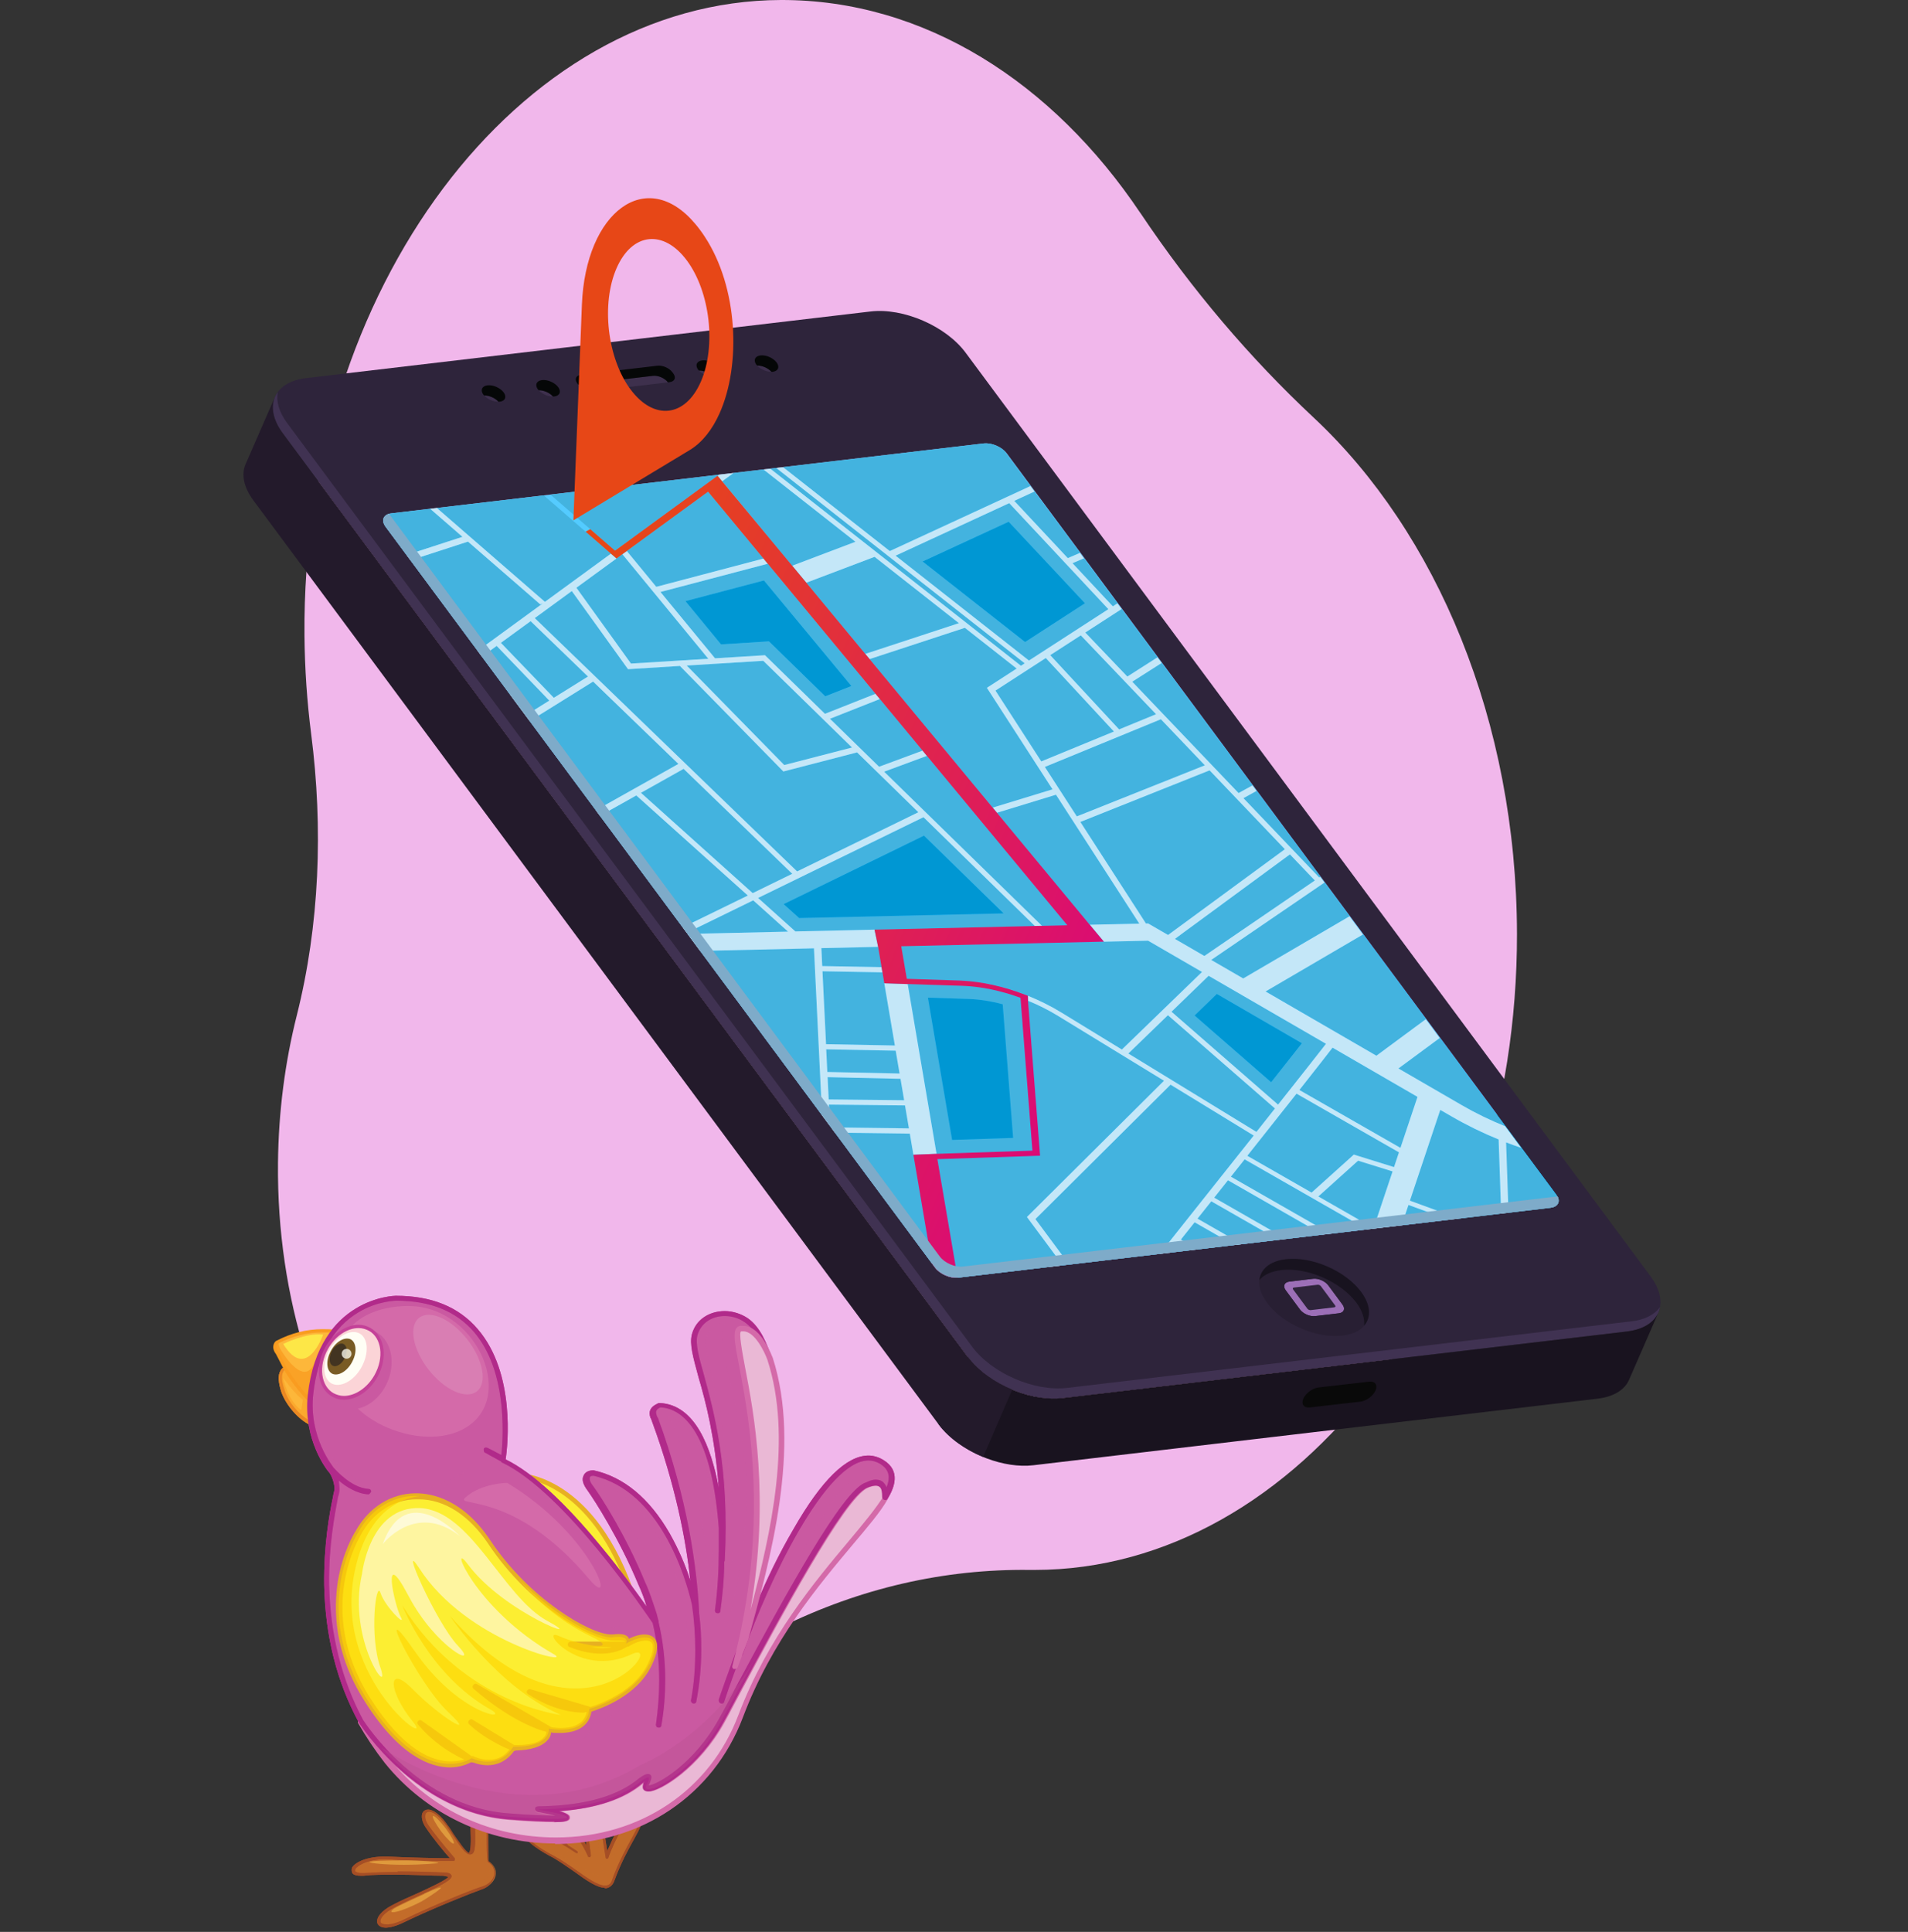 <svg width="405" height="410" viewBox="0 0 405 410" fill="none" xmlns="http://www.w3.org/2000/svg">
<rect x="0" y="0" width="405" height="410" fill="#333333" stroke="none"/>
<path d="M242.072 45.229C223.452 17.433 196.164 -0.08 165.77 0C110.007 0.16 64.011 61.507 64.629 134.843C64.689 141.963 65.175 148.944 66.046 155.759C68.618 175.753 67.834 196.314 62.984 215.56C60.502 225.416 59.117 235.925 59.007 246.847C58.444 304.471 94.085 352 137.902 352C147.673 352 157.03 349.663 165.665 345.388C182.569 337.021 200.511 332.949 218.569 333.181C218.917 333.181 219.259 333.181 219.606 333.181C275.716 333.181 322.11 272.023 322 198.215C321.928 152.994 304.919 113.006 278.866 88.65C265.382 76.044 253.007 61.543 242.072 45.214V45.229Z" fill="#F1B7EB"/>
<g clip-path="url(#clip0_185_5)">
<path d="M330.339 253.463C331.363 254.84 330.819 256.117 329.118 256.322L203.38 271.152C201.69 271.353 199.494 270.401 198.462 269.021L81.856 111.794C80.84 110.42 81.384 109.143 83.074 108.943L208.812 94.112C210.51 93.915 212.705 94.867 213.73 96.244L330.347 253.467L330.339 253.463Z" fill="url(#paint0_linear_185_5)"/>
<path d="M350.355 270.87C354.546 276.518 352.297 281.748 345.356 282.57L225.583 296.699C218.634 297.518 209.611 293.616 205.423 287.961L60.017 91.948C55.827 86.3 58.071 81.06 65.012 80.237L184.796 66.104C191.745 65.285 200.772 69.198 204.963 74.846L350.362 270.874L350.355 270.87ZM203.388 271.156L329.126 256.325C330.823 256.128 331.368 254.851 330.347 253.467L213.722 96.241C212.705 94.867 210.51 93.915 208.804 94.109L83.074 108.943C81.384 109.143 80.84 110.42 81.856 111.794L198.473 269.016C199.497 270.393 201.701 271.348 203.391 271.148" fill="#2E243B"/>
<path d="M148.379 78.659C149.085 79.454 150.32 79.99 151.38 79.969C150.674 79.174 149.442 78.631 148.379 78.659Z" fill="#3E304D"/>
<path d="M138.606 79.767L122.76 81.638C123.418 82.522 124.844 83.139 125.939 83.016L141.785 81.145C141.127 80.261 139.708 79.647 138.606 79.767Z" fill="#3E304D"/>
<path d="M152.488 77.976C151.773 77.014 150.243 76.342 149.057 76.489C147.873 76.628 147.494 77.524 148.202 78.483C148.246 78.547 148.327 78.591 148.374 78.648C149.437 78.62 150.669 79.163 151.375 79.958C151.465 79.96 151.555 79.981 151.644 79.965C152.827 79.826 153.198 78.928 152.483 77.966L152.488 77.976Z" fill="#050707"/>
<path d="M114.369 82.838C115.075 83.633 116.31 84.168 117.37 84.147C116.664 83.353 115.432 82.809 114.369 82.838Z" fill="#3E304D"/>
<path d="M118.478 82.155C117.763 81.193 116.234 80.521 115.047 80.668C113.864 80.807 113.485 81.703 114.192 82.661C114.237 82.726 114.317 82.77 114.365 82.827C115.428 82.799 116.66 83.341 117.366 84.137C117.455 84.139 117.546 84.16 117.634 84.144C118.818 84.005 119.189 83.106 118.474 82.144L118.478 82.155Z" fill="#050707"/>
<path d="M102.795 83.944C103.501 84.739 104.736 85.274 105.796 85.253C105.09 84.458 103.858 83.915 102.795 83.944Z" fill="#3E304D"/>
<path d="M106.901 83.269C106.185 82.306 104.656 81.635 103.469 81.781C102.286 81.921 101.907 82.816 102.614 83.775C102.659 83.839 102.74 83.883 102.787 83.94C103.85 83.912 105.082 84.455 105.788 85.25C105.878 85.252 105.968 85.274 106.056 85.258C107.24 85.118 107.611 84.22 106.896 83.258L106.901 83.269Z" fill="#050707"/>
<path d="M160.741 77.596C161.447 78.391 162.682 78.926 163.741 78.906C163.035 78.11 161.804 77.567 160.741 77.596Z" fill="#3E304D"/>
<path d="M164.846 76.921C164.131 75.959 162.602 75.287 161.415 75.434C160.232 75.573 159.853 76.468 160.56 77.427C160.605 77.492 160.685 77.535 160.733 77.592C161.796 77.564 163.028 78.107 163.734 78.902C163.823 78.905 163.914 78.926 164.002 78.91C165.186 78.771 165.557 77.872 164.842 76.91L164.846 76.921Z" fill="#050707"/>
<path d="M142.914 79.252L142.717 78.995C142.062 78.104 140.636 77.486 139.53 77.613L123.34 79.526C122.242 79.657 121.889 80.491 122.548 81.374L122.744 81.632C122.744 81.632 122.744 81.632 122.752 81.635L138.598 79.763C139.696 79.632 141.111 80.255 141.778 81.141L142.122 81.1C143.227 80.973 143.569 80.143 142.914 79.252Z" fill="#050707"/>
<path d="M346.288 280.42L226.515 294.549C219.566 295.368 210.543 291.466 206.355 285.81L60.953 89.79C59.209 87.44 58.593 85.163 58.957 83.237C57.333 85.459 57.562 88.628 60.017 91.948L205.417 287.976C209.608 293.624 218.631 297.526 225.576 296.714L345.349 282.585C349.406 282.107 351.843 280.12 352.351 277.424C351.212 278.986 349.158 280.088 346.285 280.428L346.288 280.42Z" fill="#403252"/>
<path d="M284.957 276.859C285.62 277.753 285.267 278.588 284.161 278.715L279.139 279.31C278.034 279.437 276.6 278.816 275.937 277.922L272.915 273.84C272.252 272.946 272.605 272.112 273.71 271.984L278.732 271.39C279.838 271.262 281.272 271.883 281.935 272.778L284.957 276.859ZM278.203 278.044L283.225 277.449C283.465 277.417 283.544 277.234 283.4 277.045L280.378 272.963C280.237 272.766 279.917 272.628 279.676 272.659L274.655 273.254C274.414 273.286 274.346 273.464 274.487 273.661L277.509 277.743C277.65 277.94 277.963 278.075 278.203 278.044Z" fill="#9C6FB7"/>
<path d="M288.911 274.171C292.238 278.657 290.467 282.807 284.96 283.454C279.443 284.106 272.291 281.006 268.964 276.52C265.641 272.046 267.416 267.888 272.93 267.244C278.437 266.597 285.589 269.697 288.911 274.171ZM279.147 279.313L284.169 278.718C285.275 278.591 285.627 277.757 284.964 276.862L281.942 272.781C281.279 271.887 279.846 271.265 278.74 271.393L273.718 271.988C272.612 272.115 272.26 272.95 272.923 273.844L275.945 277.925C276.608 278.819 278.041 279.441 279.147 279.313Z" fill="#281F33"/>
<path d="M271.932 269.547C277.439 268.9 284.59 272 287.913 276.474C289.207 278.212 289.716 279.9 289.55 281.35C291.068 279.581 290.964 276.936 288.911 274.172C285.589 269.697 278.437 266.597 272.93 267.244C269.55 267.645 267.586 269.357 267.321 271.66C268.258 270.563 269.821 269.8 271.929 269.555L271.932 269.547Z" fill="#18131F"/>
<path d="M345.47 282.557L341.65 283.011L225.583 296.699C222.491 297.061 218.98 296.49 215.67 295.246C211.551 293.696 207.742 291.094 205.42 287.968L199.192 302.233C201.514 305.359 205.322 307.96 209.442 309.51C212.752 310.755 216.259 311.333 219.354 310.963L339.127 296.835C342.574 296.426 344.86 294.936 345.784 292.845L352.012 278.581C351.098 280.648 348.848 282.119 345.474 282.549L345.47 282.557Z" fill="#19131F"/>
<path d="M205.42 287.968L60.017 91.948C57.915 89.108 57.438 86.365 58.36 84.237L52.132 98.502C51.21 100.629 51.679 103.369 53.792 106.205L199.192 302.233C201.37 305.169 204.853 307.621 208.68 309.198L214.87 294.918C211.07 293.343 207.593 290.894 205.428 287.972L205.42 287.968Z" fill="#231A2B"/>
<path d="M290.597 293.225C291.866 293.077 292.484 293.907 291.986 295.077C291.481 296.243 290.047 297.316 288.778 297.463L278.045 298.698C276.769 298.842 276.15 298.012 276.648 296.842C277.154 295.676 278.584 294.611 279.864 294.46L290.597 293.225Z" fill="#090909"/>
<g style="mix-blend-mode:multiply">
<path d="M330.596 253.874C330.453 253.911 330.31 253.949 330.139 253.966L204.401 268.796C202.711 268.997 200.515 268.045 199.483 266.665L82.874 109.445C82.77 109.309 82.695 109.168 82.625 109.038C81.301 109.397 80.936 110.552 81.856 111.794L198.473 269.016C199.497 270.393 201.701 271.349 203.391 271.148L329.129 256.317C330.656 256.137 331.239 255.085 330.603 253.877L330.596 253.874Z" fill="#7EABC9"/>
</g>
<path d="M125.9 144.642L112.439 153.027L126.479 171.956L144.003 162.117L125.9 144.642Z" fill="#43B3DF"/>
<path d="M135.252 168.975L135.255 168.967L135.072 168.806L127.355 173.132L144.91 196.8L158.74 190.052L135.252 168.975Z" fill="#43B3DF"/>
<path d="M145.1 163.181L136.05 168.261L136.359 168.531L159.773 189.548L168.169 185.453L145.1 163.181Z" fill="#43B3DF"/>
<path d="M148.627 201.808L174.504 236.7L172.785 201.257L148.627 201.808Z" fill="#43B3DF"/>
<path d="M114.681 128.277L99.328 114.947L87.132 118.908L101.397 138.133L115.223 128.05L114.681 128.277Z" fill="#43B3DF"/>
<path d="M193.888 245.075L193.126 240.587L177.237 240.384L197.81 268.122L193.888 245.075Z" fill="#43B3DF"/>
<path d="M248.441 265.841L252.642 265.343L250.012 263.868C249.496 264.514 248.974 265.175 248.441 265.841Z" fill="#43B3DF"/>
<path d="M248.435 230.207L219.754 258.723L226.167 267.372L225.973 267.568L224.97 268.609L246.122 266.113C252.83 257.68 259.947 248.72 266.072 241.004L248.432 230.215L248.435 230.207Z" fill="#43B3DF"/>
<path d="M91.302 107.972L83.074 108.943C81.384 109.143 80.84 110.42 81.856 111.794L86.297 117.785L98.156 113.932L91.306 107.983L91.302 107.972Z" fill="#43B3DF"/>
<path d="M297.477 260.051L307.469 258.875L298.92 255.74L297.477 260.051Z" fill="#43B3DF"/>
<path d="M218.704 103.155L213.075 95.561C211.937 94.57 210.206 93.947 208.804 94.109L166.195 99.134L188.853 116.944L218.697 103.152L218.704 103.155Z" fill="#43B3DF"/>
<path d="M149.302 103.169L149.589 102.968L152.309 100.977L152.638 100.739L116.834 104.964L130.541 116.865L149.302 103.169Z" fill="#43B3DF"/>
<path d="M129.668 117.501L115.421 105.13L92.722 107.809L115.663 127.724L129.668 117.501Z" fill="#43B3DF"/>
<path d="M297.262 243.601L300.881 232.788L282.861 222.351C281.941 223.555 279.983 226.066 275.827 231.329L297.27 243.604L297.262 243.601Z" fill="#43B3DF"/>
<path d="M281.443 221.528L256.539 207.101L248.66 214.727L271.273 234.437C276.203 228.205 279.959 223.447 281.439 221.535L281.443 221.528ZM269.818 229.667L253.579 215.518L258.295 210.95L276.333 221.405C274.886 223.26 272.704 226.018 269.818 229.667Z" fill="#43B3DF"/>
<path d="M253.579 215.518L269.818 229.667C272.704 226.018 274.879 223.256 276.333 221.405L258.295 210.95L253.579 215.518Z" fill="#0097D3"/>
<path d="M217.49 140.768L164.753 99.306L163.492 99.457L216.696 141.284L217.49 140.768Z" fill="#43B3DF"/>
<path d="M256.759 163.487L229.325 174.437L243.247 195.978L243.719 195.974L247.94 198.419L272.73 180.218L256.759 163.487Z" fill="#43B3DF"/>
<path d="M235.259 129.278L214.217 106.78L190.094 117.925L218.399 140.175L235.251 129.275L235.259 129.278ZM195.834 119.163L214.094 110.721L230.289 128.039L217.578 136.26L195.834 119.163Z" fill="#43B3DF"/>
<path d="M214.101 110.724L195.834 119.163L217.589 136.256L230.293 128.031L214.101 110.724Z" fill="#0097D3"/>
<path d="M226.653 118.438L229.224 117.334L219.564 104.307L215.288 106.294L226.653 118.438Z" fill="#43B3DF"/>
<path d="M236.212 128.668L237.172 128.042L230.076 118.482L227.653 119.515L236.212 128.668Z" fill="#43B3DF"/>
<path d="M239.279 143.574L245.666 139.495L238.06 129.252L230.36 134.228L239.279 143.574Z" fill="#43B3DF"/>
<path d="M153.4 102.283L153.419 102.282L168.147 120.06L181.562 114.979L162.039 99.633L155.722 100.373L153.285 102.151L153.4 102.283Z" fill="#43B3DF"/>
<path d="M180.853 158.635L162.016 140.244L145.776 141.248L166.478 162.358L180.853 158.635Z" fill="#43B3DF"/>
<path d="M273.795 181.332L249.388 199.256L255.642 202.881L279.086 186.868L273.795 181.332Z" fill="#43B3DF"/>
<path d="M151.763 139.722L162.364 139.064L175.096 151.502L185.832 147.253L162.947 119.645L140.18 125.635L151.759 139.711L151.763 139.722ZM162.155 123.186L180.728 145.593L175.176 147.787L163.231 136.125L153.049 136.756L145.505 127.581L162.155 123.186Z" fill="#43B3DF"/>
<path d="M153.049 136.756L163.226 136.114L175.171 147.776L180.72 145.589L162.155 123.186L145.497 127.578L153.049 136.756Z" fill="#0097D3"/>
<path d="M222.93 139.042L237.548 154.797L245.385 151.573L229.415 134.842L222.93 139.042Z" fill="#43B3DF"/>
<path d="M223.386 167.515L209.459 145.964L209.736 145.785L215.779 141.874L204.788 133.234L184.569 139.867L210.694 171.388L223.386 167.515Z" fill="#43B3DF"/>
<path d="M186.593 162.735L195.83 159.312L186.756 148.36L176.173 152.549L186.593 162.735Z" fill="#43B3DF"/>
<path d="M308.076 236.957L305.678 235.574L299.235 254.826L309.615 258.628L318.597 257.567L318.057 241.845C314.639 240.454 311.282 238.818 308.076 236.957Z" fill="#43B3DF"/>
<path d="M247.908 215.46L239.513 223.586L266.695 240.214C268.06 238.487 269.376 236.83 270.622 235.25L247.908 215.46Z" fill="#43B3DF"/>
<path d="M250.632 263.086L254.303 265.148L261.968 264.241L253.543 259.421C252.603 260.607 251.628 261.833 250.632 263.086Z" fill="#43B3DF"/>
<path d="M319.644 242.47L320.154 257.381L329.118 256.322C330.52 256.159 331.118 255.26 330.72 254.172L322.905 243.639C321.816 243.266 320.731 242.886 319.644 242.47Z" fill="#43B3DF"/>
<path d="M310.266 234.537C313.226 236.255 316.319 237.75 319.473 239.017L305.587 220.3L296.836 226.76L310.258 234.534L310.266 234.537Z" fill="#43B3DF"/>
<path d="M162.046 118.547L150.275 104.352L133.035 116.941L139.283 124.549L162.046 118.547Z" fill="#43B3DF"/>
<path d="M194.934 172.392L181.927 159.689L166.289 163.734L144.325 141.335L133.313 142.023L121.374 125.436L113.514 131.177L169.206 184.942L194.934 172.392Z" fill="#43B3DF"/>
<path d="M217.947 258.274L247.038 229.357L224.595 215.626C222.57 214.386 220.415 213.298 218.214 212.398L220.78 245.283L198.99 246.009L203.276 271.162C203.276 271.162 203.358 271.161 203.388 271.156L222.451 268.904L224.368 266.927L217.947 258.274Z" fill="#43B3DF"/>
<path d="M116.594 148.687L105.422 137.079L102.305 139.36L108.159 147.25L112.185 151.441L116.594 148.687Z" fill="#43B3DF"/>
<path d="M106.321 136.427L117.559 148.091L124.796 143.575L112.634 131.828L106.321 136.427Z" fill="#43B3DF"/>
<path d="M159.883 191.072L145.774 197.963L145.951 198.202L167.273 197.717L159.883 191.072Z" fill="#43B3DF"/>
<path d="M192.106 234.602L175.958 234.432L176.176 238.964L176.401 239.261L192.938 239.473L192.106 234.602Z" fill="#43B3DF"/>
<path d="M174.532 205.021L187.11 205.256L186.387 200.948L174.347 201.227L174.532 205.021Z" fill="#43B3DF"/>
<path d="M160.905 190.573L168.819 197.681L185.614 197.299L219.642 196.524L196.008 173.446L160.902 190.581L160.905 190.573ZM213.031 193.849L169.643 194.841L166.351 191.883L196.136 177.35L213.039 193.852L213.031 193.849Z" fill="#43B3DF"/>
<path d="M169.635 194.838L213.031 193.849L196.128 177.347L166.344 191.88L169.635 194.838Z" fill="#0097D3"/>
<path d="M288.263 246.33L279.846 253.921L291.558 260.628L295.582 248.605L288.263 246.33Z" fill="#43B3DF"/>
<path d="M261.232 249.747L282.356 261.838L290.096 260.927L264.138 246.071C263.216 247.238 262.241 248.464 261.224 249.744L261.232 249.747Z" fill="#43B3DF"/>
<path d="M203.521 132.25L185.63 118.173L171.14 123.667L183.652 138.763L203.521 132.25Z" fill="#43B3DF"/>
<path d="M221.985 139.655L211.312 146.559L221.021 161.582L236.437 155.249L221.985 139.655Z" fill="#43B3DF"/>
<path d="M295.896 247.673L296.942 244.549L275.202 232.1C272.598 235.392 269.197 239.687 264.761 245.281L278.39 253.082L287.357 245.013L295.888 247.669L295.896 247.673Z" fill="#43B3DF"/>
<path d="M263.872 207.653L286.431 194.453L281.553 187.883L281.123 187.307L257.091 203.718L263.872 207.653Z" fill="#43B3DF"/>
<path d="M175.335 221.599L189.948 221.883L187.695 208.671L187.692 208.678L187.301 206.362L174.585 206.131L175.335 221.599Z" fill="#43B3DF"/>
<path d="M191.301 200.832L192.483 207.739L203.665 208.102C203.806 208.109 203.941 208.113 204.082 208.12L204.098 208.127C208.627 208.333 213.463 209.442 218.102 211.299L218.171 211.329C220.64 212.318 223.051 213.526 225.319 214.916L238.092 222.726L255.098 206.268L243.663 199.636L234.288 199.847L191.286 200.826L191.301 200.832Z" fill="#43B3DF"/>
<path d="M190.131 222.986L175.384 222.698L175.62 227.501L190.954 227.835L190.131 222.986Z" fill="#43B3DF"/>
<path d="M175.677 228.604L175.905 233.322L191.915 233.496L191.145 228.941L175.677 228.604Z" fill="#43B3DF"/>
<path d="M122.361 124.767L133.921 140.828L150.339 139.811L132.097 117.621L130.852 118.53L122.294 124.775L122.361 124.767Z" fill="#43B3DF"/>
<path d="M221.163 196.486L226.534 196.359L196.743 160.423L187.671 163.782L221.163 196.486Z" fill="#43B3DF"/>
<path d="M219.142 244.192L216.613 211.767C212.473 210.245 208.207 209.346 204.213 209.219L192.674 208.845L198.802 244.877L219.149 244.196L219.142 244.192ZM205.587 212.006C207.902 212.076 210.361 212.463 212.839 213.139L215.049 241.494L202.102 241.923L196.959 211.726L205.587 212.006Z" fill="#43B3DF"/>
<path d="M215.049 241.494L212.839 213.139C210.357 212.471 207.898 212.084 205.587 212.006L196.959 211.726L202.101 241.923L215.049 241.494Z" fill="#0097D3"/>
<path d="M262.888 168.299L265.826 166.683L246.555 140.705L240.325 144.671L262.888 168.299Z" fill="#43B3DF"/>
<path d="M280.004 186.233L280.219 186.091L279.986 185.773L266.702 167.86L263.927 169.392L280.004 186.233Z" fill="#43B3DF"/>
<path d="M241.801 196.012L224.122 168.659L211.602 172.489L231.3 196.251L241.801 196.012Z" fill="#43B3DF"/>
<path d="M254.159 258.646L263.607 264.055L271.347 263.144L257.089 254.98C256.149 256.166 255.177 257.384 254.167 258.649L254.159 258.646Z" fill="#43B3DF"/>
<path d="M246.407 152.642L221.786 162.764L228.568 173.258L255.737 162.419L246.407 152.642Z" fill="#43B3DF"/>
<path d="M257.693 254.191L272.974 262.943L280.714 262.032L260.608 250.518C259.671 251.697 258.696 252.923 257.69 254.199L257.693 254.191Z" fill="#43B3DF"/>
<path d="M292.154 224.042L302.629 216.301L293.768 204.354L289.288 198.309L268.63 210.404L292.154 224.042Z" fill="#43B3DF"/>
<path d="M153.4 102.283L168.147 120.06L153.419 102.282L153.4 102.283Z" fill="#C4E7F8"/>
<path d="M193.888 245.075L198.802 244.877L192.673 208.845L187.703 208.674L189.947 221.883L175.342 221.602L174.585 206.131L187.301 206.362L187.11 205.256L174.532 205.021L174.35 201.22L186.387 200.948L185.625 197.294L168.83 197.677L160.916 190.569L196.022 173.434L219.657 196.512L221.166 196.478L187.674 163.774L196.746 160.416L195.833 159.304L186.6 162.72L176.176 152.541L186.767 148.355L185.846 147.241L175.11 151.49L162.378 139.052L151.777 139.71L140.199 125.634L162.966 119.644L162.057 118.543L139.305 124.54L133.046 116.936L132.108 117.617L150.35 139.807L133.932 140.824L122.372 124.763L122.305 124.77L130.863 118.526L129.675 117.504L115.67 127.728L92.73 107.812L91.317 107.978L98.167 113.927L86.308 117.781L87.143 118.904L99.339 114.943L114.692 128.272L115.226 128.042L101.397 138.133L102.305 139.36L105.422 137.079L116.593 148.687L112.185 151.441L108.156 147.258L112.436 153.035L125.897 144.65L144 162.124L126.475 171.963L127.348 173.148L135.068 168.814L135.249 168.982L158.737 190.059L144.907 196.808L145.77 197.97L159.879 191.08L167.273 197.717L145.94 198.207L148.616 201.812L172.774 201.261L174.493 236.704L176.169 238.961L175.951 234.428L192.098 234.599L192.93 239.47L176.393 239.258L177.229 240.381L193.118 240.584L193.881 245.071L193.888 245.075ZM162.016 140.244L180.85 158.643L166.467 162.362L145.768 141.245L162.008 140.241L162.016 140.244ZM117.558 148.091L106.32 136.427L112.634 131.828L124.804 143.578L117.558 148.091ZM113.514 131.177L121.374 125.436L133.305 142.019L144.318 141.331L166.281 163.731L181.923 159.678L194.93 172.381L169.198 184.939L113.507 131.173L113.514 131.177ZM159.773 189.548L136.359 168.531L136.054 168.254L145.103 163.173L168.165 185.442L159.766 189.545L159.773 189.548ZM175.383 222.698L190.123 222.983L190.946 227.832L175.613 227.498L175.376 222.695L175.383 222.698ZM175.905 233.322L175.677 228.604L191.142 228.949L191.915 233.496L175.902 233.329L175.905 233.322Z" fill="#C4E7F8"/>
<path d="M322.905 243.639L319.477 239.01C316.322 237.742 313.229 236.247 310.269 234.53L296.847 226.756L305.598 220.296L304.175 218.375L302.636 216.304L292.162 224.045L268.642 210.418L289.308 198.327L288.72 197.529L286.446 194.46L263.891 207.652L257.107 203.724L281.142 187.306L280.245 186.093L280.03 186.235L263.946 169.391L266.72 167.859L265.844 166.682L262.904 168.306L240.34 144.677L246.57 140.711L245.678 139.51L239.294 143.581L230.372 134.243L238.075 129.258L237.176 128.053L236.216 128.679L227.658 119.526L230.08 118.493L229.228 117.344L226.657 118.449L215.296 106.297L219.576 104.321L218.72 103.162L188.876 116.954L166.218 99.144L164.768 99.313L217.505 140.775L216.711 141.291L163.507 99.463L162.057 99.632L181.581 114.978L168.166 120.059L171.158 123.665L185.645 118.18L203.547 132.252L183.675 138.773L184.591 139.877L204.811 133.244L215.802 141.884L209.759 145.795L209.482 145.974L223.412 167.518L210.716 171.398L211.628 172.491L224.148 168.661L241.827 196.014L231.326 196.254L234.329 199.856L243.704 199.645L255.14 206.277L238.134 222.735L225.361 214.925C223.092 213.535 220.678 212.334 218.212 211.338L218.248 212.404C220.448 213.303 222.603 214.391 224.629 215.632L247.071 229.363L217.98 258.28L224.401 266.932L222.485 268.909L225.007 268.607L226.01 267.566L226.204 267.37L219.791 258.721L248.472 230.205L266.112 240.994C259.984 248.717 252.867 257.678 246.163 266.103L248.474 265.828C249.007 265.162 249.529 264.501 250.045 263.855L252.675 265.33L254.335 265.135L250.664 263.073C251.668 261.823 252.635 260.594 253.575 259.408L262.001 264.228L263.643 264.034L254.195 258.626C255.205 257.361 256.177 256.143 257.117 254.956L271.376 263.12L273.018 262.926L257.737 254.174C258.75 252.901 259.725 251.676 260.655 250.493L280.761 262.007L282.403 261.813L261.279 249.722C262.295 248.442 263.27 247.216 264.193 246.049L290.151 260.906L297.529 260.037L298.971 255.726L307.521 258.861L309.658 258.611L299.279 254.809L305.722 235.556L308.12 236.94C311.326 238.801 314.683 240.437 318.101 241.828L318.641 257.55L320.205 257.367L319.695 242.456C320.782 242.873 321.864 243.26 322.956 243.625L322.905 243.639ZM300.88 232.788L297.262 243.601L275.819 231.326C279.978 226.055 281.933 223.552 282.854 222.347L300.873 232.784L300.88 232.788ZM245.385 151.573L237.548 154.797L222.93 139.042L229.415 134.842L245.385 151.573ZM190.102 117.929L214.224 106.783L235.267 129.282L218.414 140.182L190.109 117.932L190.102 117.929ZM211.312 146.559L221.985 139.655L236.445 155.252L221.026 161.593L211.309 146.567L211.312 146.559ZM221.786 162.764L246.415 152.645L255.745 162.422L228.568 173.258L221.786 162.764ZM243.719 195.974L243.243 195.985L229.325 174.437L256.756 163.494L272.726 180.226L247.936 198.427L243.708 195.978L243.719 195.974ZM255.642 202.881L249.396 199.259L273.806 181.328L279.089 186.86L255.646 202.874L255.642 202.881ZM256.55 207.097L281.454 221.523C279.969 223.443 276.225 228.196 271.288 234.425L248.675 214.715L256.554 207.089L256.55 207.097ZM239.513 223.586L247.908 215.46L270.622 235.25C269.379 236.822 268.06 238.487 266.695 240.214L239.513 223.586ZM264.766 245.292C269.201 239.698 272.595 235.399 275.207 232.111L296.946 244.56L295.9 247.684L287.369 245.028L278.402 253.096L264.773 245.296L264.766 245.292ZM279.846 253.921L288.271 246.333L295.59 248.609L291.565 260.631L279.854 253.925L279.846 253.921Z" fill="#C4E7F8"/>
<path d="M153.285 102.151L155.722 100.373L152.638 100.739L152.309 100.977L153.285 102.151Z" fill="#C4E7F8"/>
<path d="M217.745 211.162L218.113 211.295C213.474 209.438 208.638 208.329 204.109 208.123C208.515 208.321 213.222 209.392 217.745 211.162Z" fill="#C4E7F8"/>
<path d="M220.775 245.272L218.21 212.387L218.174 211.321L218.105 211.291L217.737 211.159C213.215 209.389 208.504 208.325 204.101 208.119L204.086 208.113C203.944 208.106 203.81 208.102 203.668 208.095L192.486 207.731L191.304 200.825L234.306 199.846L231.303 196.244L211.606 172.481L210.694 171.388L184.576 139.87L183.66 138.766L171.143 123.659L168.151 120.052L153.4 102.283L153.288 102.144L152.312 100.969L149.592 102.96L149.302 103.169L130.549 116.868L125.285 112.295C124.953 112.477 124.631 112.655 124.299 112.837L129.675 117.504L130.863 118.526L132.108 117.617L133.046 116.936L150.294 104.351L162.057 118.543L162.966 119.644L185.851 147.252L186.772 148.366L195.845 159.319L196.759 160.43L226.549 196.366L221.17 196.489L219.661 196.523L185.633 197.297L186.395 200.952L187.121 205.252L187.312 206.358L187.703 208.674L192.674 208.845L204.213 209.219C208.207 209.346 212.48 210.248 216.613 211.767L219.142 244.192L198.794 244.873L193.881 245.071L197.802 268.119L198.465 269.013C199.466 270.362 201.587 271.299 203.261 271.155L198.975 246.002L220.764 245.276L220.775 245.272Z" fill="url(#paint1_linear_185_5)"/>
<g style="mix-blend-mode:multiply">
<path d="M330.596 253.874C330.453 253.911 330.31 253.949 330.139 253.966L204.401 268.796C202.711 268.997 200.515 268.045 199.483 266.665L82.874 109.445C82.77 109.309 82.695 109.168 82.625 109.038C81.301 109.397 80.936 110.552 81.856 111.794L198.473 269.016C199.497 270.393 201.701 271.349 203.391 271.148L329.129 256.317C330.656 256.137 331.239 255.085 330.603 253.877L330.596 253.874Z" fill="#7EABC9"/>
</g>
<path d="M152.731 87.737C157.342 77.454 156.672 60.988 149.601 50.242C149.288 49.753 148.957 49.284 148.619 48.83C148.282 48.375 147.938 47.936 147.584 47.52C137.268 35.233 124.303 44.874 123.517 64.658L122.876 80.973L121.71 110.429L137.603 100.824L146.408 95.512C149.074 93.896 151.202 91.159 152.734 87.729L152.731 87.737ZM133.84 82.655C128.901 75.995 127.575 64.47 130.879 56.909C134.184 49.347 140.855 48.625 145.797 55.278C150.731 61.927 152.058 73.452 148.764 81.009C145.459 88.57 138.785 89.3 133.843 82.647L133.84 82.655Z" fill="#E74717"/>
</g>
<path d="M103.617 385.545C103.617 385.545 103.501 394.951 103.733 395.183C106.401 397.157 104.893 399.944 102.573 400.757C100.137 401.569 92.249 404.705 85.985 407.724C79.837 410.743 78.445 407.259 83.433 404.588C89.813 401.337 98.977 397.854 94.221 397.737C89.465 397.505 82.041 397.389 77.285 397.737C72.529 398.086 75.661 393.906 82.505 394.37C88.073 394.718 96.309 394.718 96.309 394.718C96.309 394.718 92.945 390.886 90.741 387.751C88.537 384.616 91.089 382.178 94.917 387.519C98.513 392.744 100.949 397.041 100.485 388.68C100.137 381.481 102.341 381.481 103.733 385.429L103.617 385.545Z" fill="#C36C2A"/>
<path d="M82.041 409.117C80.997 409.117 80.301 408.769 80.069 408.072C79.837 406.911 80.997 405.517 83.201 404.356C84.941 403.427 86.797 402.615 88.653 401.802C91.437 400.524 94.917 398.899 95.149 398.318C95.149 398.318 94.801 398.202 94.105 398.086C91.553 398.086 87.841 397.854 84.245 397.854C81.345 397.854 79.025 397.854 77.169 398.086C76.937 398.086 76.705 398.086 76.589 398.086C75.313 398.086 74.849 397.738 74.733 397.389C74.617 397.041 74.617 396.692 74.733 396.344C75.429 395.183 77.981 394.022 81.461 394.022C81.809 394.022 82.041 394.022 82.389 394.022C87.029 394.254 93.409 394.37 95.497 394.37C94.453 393.209 92.017 390.306 90.393 387.867C89.581 386.706 89.349 385.429 89.697 384.732C89.929 384.268 90.393 384.036 90.857 384.036C92.017 384.036 93.525 385.197 95.033 387.403C95.497 387.984 95.845 388.564 96.193 389.145C97.585 391.119 98.977 393.209 99.557 393.209C99.789 392.977 100.021 392.048 99.905 388.912C99.789 385.777 100.021 383.803 100.717 382.99C100.949 382.758 101.181 382.642 101.413 382.642C102.225 382.642 103.037 383.687 103.617 385.545C103.617 388.796 103.617 394.254 103.617 394.951C104.661 395.763 105.241 396.925 105.009 397.97C104.777 399.247 103.733 400.524 102.225 400.989C99.905 401.802 92.017 404.937 85.753 407.956C84.129 408.769 82.737 409.117 81.693 409.117H82.041ZM84.361 397.157C87.957 397.157 91.785 397.273 94.221 397.389C94.917 397.389 95.729 397.505 95.845 398.086C95.961 398.899 94.105 399.944 89.001 402.266C87.145 403.079 85.289 404.008 83.665 404.821C81.461 405.982 80.649 407.143 80.765 407.84C80.765 408.188 81.345 408.42 82.157 408.42C82.853 408.42 84.129 408.188 85.985 407.259C92.249 404.24 100.253 400.989 102.573 400.292C103.849 399.828 104.777 398.899 104.893 397.738C105.009 396.809 104.661 395.88 103.617 395.183C103.501 395.183 103.153 394.835 103.385 385.429C102.805 383.803 102.109 382.99 101.761 382.99C101.761 382.99 101.529 382.99 101.529 383.107C101.297 383.339 100.601 384.5 100.833 388.564C100.949 392.048 100.717 392.977 100.369 393.325C100.253 393.441 100.021 393.557 99.789 393.557C98.861 393.557 97.817 392.048 95.961 389.261C95.613 388.68 95.149 388.1 94.801 387.519C92.829 384.732 91.437 384.5 91.089 384.5C90.741 384.5 90.625 384.616 90.393 384.848C90.161 385.313 90.161 386.242 90.973 387.403C93.177 390.538 96.541 394.37 96.541 394.37C96.541 394.37 96.541 394.602 96.541 394.718C96.541 394.718 96.425 394.951 96.309 394.951C96.309 394.951 88.073 394.951 82.505 394.602C78.561 394.37 76.009 395.763 75.429 396.692C75.429 396.809 75.313 397.041 75.429 397.157C75.429 397.157 75.777 397.505 76.821 397.505C77.053 397.505 77.169 397.505 77.401 397.505C79.257 397.389 81.577 397.273 84.477 397.273L84.361 397.157Z" fill="#A54E25"/>
<g style="mix-blend-mode:multiply" opacity="0.52">
<path d="M97.121 393.789C95.613 391.931 89.813 385.893 90.973 385.08C92.133 384.268 95.613 389.029 97.353 391.235C97.353 391.235 97.469 391.235 97.585 391.351C96.773 390.306 95.845 388.912 94.801 387.403C90.973 382.061 88.421 384.384 90.625 387.635C92.829 390.77 96.193 394.602 96.193 394.602C96.193 394.602 98.629 395.531 97.121 393.673V393.789Z" fill="#C36C2A"/>
</g>
<g style="mix-blend-mode:multiply" opacity="0.52">
<path d="M103.732 395.067L103.616 385.429C103.269 384.268 102.689 383.455 102.341 383.107C102.341 387.403 102.109 394.951 102.109 394.951C102.109 394.951 104.08 395.647 103.964 397.389C103.964 399.595 98.629 400.524 90.393 404.124C82.157 407.724 80.881 408.072 81.461 405.982C79.257 408.188 81.113 410.046 86.101 407.608C92.249 404.589 100.253 401.453 102.689 400.64C105.124 399.828 106.516 396.925 103.848 395.067H103.732Z" fill="#C36C2A"/>
</g>
<g style="mix-blend-mode:multiply" opacity="0.52">
<path d="M93.873 396.46C91.205 396.46 77.633 396.344 77.633 396.344C77.633 396.344 74.965 396.344 77.401 394.951C74.501 395.996 74.037 397.97 77.401 397.621C82.157 397.273 89.581 397.389 94.337 397.621C95.497 397.621 95.845 397.97 95.497 398.318C97.237 397.157 96.425 396.46 93.873 396.344V396.46Z" fill="#C36C2A"/>
</g>
<path d="M82.041 409.117C80.997 409.117 80.301 408.769 80.069 408.072C79.837 406.911 80.997 405.517 83.201 404.356C84.941 403.427 86.797 402.615 88.653 401.802C91.437 400.524 94.917 398.899 95.149 398.318C95.149 398.318 94.801 398.202 94.105 398.086C91.553 398.086 87.841 397.854 84.245 397.854C81.345 397.854 79.025 397.854 77.169 398.086C76.937 398.086 76.705 398.086 76.589 398.086C75.313 398.086 74.849 397.738 74.733 397.389C74.617 397.041 74.617 396.692 74.733 396.344C75.429 395.183 77.981 394.022 81.461 394.022C81.809 394.022 82.041 394.022 82.389 394.022C87.029 394.254 93.409 394.37 95.497 394.37C94.453 393.209 92.017 390.306 90.393 387.867C89.581 386.706 89.349 385.429 89.697 384.732C89.929 384.268 90.393 384.036 90.857 384.036C92.017 384.036 93.525 385.197 95.033 387.403C95.497 387.984 95.845 388.564 96.193 389.145C97.585 391.119 98.977 393.209 99.557 393.209C99.789 392.977 100.021 392.048 99.905 388.912C99.789 385.777 100.021 383.803 100.717 382.99C100.949 382.758 101.181 382.642 101.413 382.642C102.225 382.642 103.037 383.687 103.617 385.545C103.617 388.796 103.617 394.254 103.617 394.951C104.661 395.763 105.241 396.925 105.009 397.97C104.777 399.247 103.733 400.524 102.225 400.989C99.905 401.802 92.017 404.937 85.753 407.956C84.129 408.769 82.737 409.117 81.693 409.117H82.041ZM84.361 397.157C87.957 397.157 91.785 397.273 94.221 397.389C94.917 397.389 95.729 397.505 95.845 398.086C95.961 398.899 94.105 399.944 89.001 402.266C87.145 403.079 85.289 404.008 83.665 404.821C81.461 405.982 80.649 407.143 80.765 407.84C80.765 408.188 81.345 408.42 82.157 408.42C82.853 408.42 84.129 408.188 85.985 407.259C92.249 404.24 100.253 400.989 102.573 400.292C103.849 399.828 104.777 398.899 104.893 397.738C105.009 396.809 104.661 395.88 103.617 395.183C103.501 395.183 103.153 394.835 103.385 385.429C102.805 383.803 102.109 382.99 101.761 382.99C101.761 382.99 101.529 382.99 101.529 383.107C101.297 383.339 100.601 384.5 100.833 388.564C100.949 392.048 100.717 392.977 100.369 393.325C100.253 393.441 100.021 393.557 99.789 393.557C98.861 393.557 97.817 392.048 95.961 389.261C95.613 388.68 95.149 388.1 94.801 387.519C92.829 384.732 91.437 384.5 91.089 384.5C90.741 384.5 90.625 384.616 90.393 384.848C90.161 385.313 90.161 386.242 90.973 387.403C93.177 390.538 96.541 394.37 96.541 394.37C96.541 394.37 96.541 394.602 96.541 394.718C96.541 394.718 96.425 394.951 96.309 394.951C96.309 394.951 88.073 394.951 82.505 394.602C78.561 394.37 76.009 395.763 75.429 396.692C75.429 396.809 75.313 397.041 75.429 397.157C75.429 397.157 75.777 397.505 76.821 397.505C77.053 397.505 77.169 397.505 77.401 397.505C79.257 397.389 81.577 397.273 84.477 397.273L84.361 397.157Z" fill="#A54E25"/>
<g opacity="0.46">
<path d="M90.161 401.918C87.725 403.079 84.709 404.356 83.665 405.053C81.925 406.214 84.013 406.33 89.465 403.543C89.697 403.427 89.813 403.311 90.045 403.195C94.105 400.64 95.381 399.479 90.045 401.918H90.161Z" fill="#FFD053"/>
</g>
<path opacity="0.46" d="M93.061 395.415C93.061 395.415 89.813 395.763 85.753 395.763C81.693 395.763 78.445 395.415 78.445 395.183C78.445 394.951 81.693 394.834 85.753 394.834C89.813 394.834 93.061 395.183 93.061 395.415Z" fill="#FFD053"/>
<path opacity="0.46" d="M94.569 387.983C95.729 389.609 96.541 391.003 96.309 391.235C96.077 391.467 94.917 390.306 93.641 388.68C92.481 387.055 91.669 385.661 91.901 385.429C92.133 385.197 93.293 386.358 94.569 387.983Z" fill="#FFD053"/>
<path d="M110.112 313.087C110.112 313.087 125.888 312.739 134.588 339.446C142.708 364.528 110.112 313.087 110.112 313.087Z" fill="#FCEE32"/>
<path d="M135.168 346.994C134.356 346.994 132.384 346.994 120.552 330.156C114.868 321.912 109.532 313.551 109.532 313.551C109.416 313.319 109.416 313.087 109.532 312.971C109.532 312.739 109.88 312.622 109.996 312.622C110.692 312.622 126.468 312.971 135.052 339.33C136.792 344.555 136.56 345.949 136.096 346.529C135.864 346.878 135.516 346.994 135.168 346.994ZM111.156 313.784C124.38 334.453 133.312 345.716 135.168 345.716C135.168 345.6 135.632 344.555 134.008 339.562C126.932 317.616 114.868 314.248 111.272 313.784H111.156Z" fill="#E7B022"/>
<path d="M187.25 310.3C177.275 304.03 162.891 334.801 157.207 350.942C157.207 350.942 157.555 349.781 158.135 347.69C155.003 355.586 153.263 361.044 153.263 361.044C153.263 361.044 155.003 355.47 158.135 347.69C163.123 329.692 169.271 306.7 163.355 288.354C162.427 285.451 161.035 281.967 158.483 280.225C154.771 277.671 148.855 278.716 147.579 283.361C146.071 288.702 154.887 301.011 153.379 331.202C153.379 331.202 153.379 328.415 153.147 324.351C152.451 314.829 149.899 298.688 140.155 298.224C140.155 298.224 138.068 298.804 138.648 300.662C139.228 302.404 146.419 320.17 147.579 342.233C147.579 342.233 147.579 341.652 147.231 340.491C145.839 334.685 140.387 315.874 125.772 312.623C125.772 312.623 122.756 312.623 125.192 315.874C127.048 318.428 132.268 326.673 136.096 335.962C136.908 337.82 137.72 339.91 138.416 342.233C138.648 342.93 138.88 343.626 138.996 344.323C138.996 344.323 138.996 344.323 138.996 344.207C140.503 350.361 140.967 357.677 139.691 366.153C140.967 357.56 140.503 350.245 138.996 344.207C137.604 342.233 120.32 316.222 106.864 309.952C107.212 307.862 111.62 275.581 84.129 275.697C84.013 275.581 68.237 275.581 65.801 295.901C64.641 305.539 70.325 312.042 70.325 312.042C70.325 312.042 74.153 316.687 78.329 316.803C74.153 316.571 70.325 312.042 70.325 312.042C70.325 312.042 71.485 313.784 71.485 315.874C71.485 317.732 64.177 342.117 76.705 365.224C77.401 366.385 88.885 384.036 108.14 385.429C128.092 386.822 118.464 384.616 114.868 384.036C111.272 383.455 127.28 385.197 136.096 377.881C136.096 377.881 138.88 375.675 137.256 378.694C135.632 381.713 146.535 377.185 153.147 365.108C159.759 353.148 177.855 317.732 183.887 315.177C183.887 315.177 188.178 312.739 188.062 317.616C190.034 314.364 190.15 311.926 187.366 310.184L187.25 310.3Z" fill="#CA59A1"/>
<path d="M117.768 386.59C115.68 386.59 112.432 386.474 108.14 386.126C88.537 384.732 76.705 366.385 76.241 365.689C71.485 356.98 69.049 347.226 68.817 336.427C68.701 327.834 69.977 320.983 70.673 317.732C70.789 316.919 71.021 316.222 71.021 316.106C71.021 314.364 70.093 312.739 69.977 312.622C69.513 312.158 64.293 305.655 65.337 296.017C67.657 275.232 83.897 275 84.013 275C91.553 275 97.353 277.322 101.413 282.083C109.416 291.373 107.792 306.7 107.328 309.719C113.012 312.506 119.856 318.777 127.744 328.415C131.804 333.292 135.168 338.052 137.256 340.955C136.792 339.33 136.212 337.82 135.516 336.311C131.572 326.789 126.236 318.428 124.728 316.338C123.684 314.945 123.452 313.9 123.916 313.087C124.38 312.042 125.772 312.042 125.888 312.042C125.888 312.042 125.888 312.042 126.004 312.042C132.384 313.435 137.836 317.964 142.128 325.396C144.1 328.879 145.608 332.479 146.536 335.498C145.608 326.673 143.288 314.945 138.416 301.707C138.3 301.359 138.184 301.011 138.068 300.894C137.836 300.198 137.836 299.617 138.068 299.153C138.532 298.224 139.692 297.875 139.808 297.759C139.808 297.759 139.924 297.759 140.04 297.759C147.58 298.108 150.943 307.165 152.567 315.758C151.755 304.959 149.784 297.411 148.276 292.302C147.116 288.005 146.304 285.218 146.884 283.128C147.696 280.109 150.48 278.251 153.843 278.251C155.583 278.251 157.323 278.832 158.715 279.761C161.383 281.619 162.775 285.102 163.819 288.238C169.039 304.262 164.979 324.002 160.687 340.143C162.659 335.382 165.327 329.808 168.459 324.467C174.375 314.132 179.711 308.907 184.351 308.907C185.395 308.907 186.555 309.255 187.483 309.836C191.311 312.158 189.803 315.758 188.411 318.08C188.295 318.312 187.947 318.428 187.715 318.312C187.483 318.312 187.251 317.964 187.251 317.732C187.251 316.687 187.135 315.99 186.787 315.642C186.555 315.409 186.207 315.293 185.859 315.293C184.931 315.293 184.003 315.758 184.003 315.758C179.131 317.732 164.979 344.207 157.323 358.489C155.815 361.276 154.655 363.599 153.611 365.456C148.276 375.21 139.924 380.204 137.604 380.204C137.024 380.204 136.676 379.971 136.56 379.739C136.328 379.391 136.444 378.926 136.56 378.462C136.56 378.346 136.676 378.23 136.792 378.113C136.676 378.113 136.56 378.346 136.328 378.462C132.384 381.829 126.468 383.803 118.696 384.384C120.784 384.964 120.784 385.429 120.784 385.777C120.784 386.474 119.856 386.706 117.536 386.706L117.768 386.59ZM71.949 314.596C71.949 314.596 72.065 315.525 72.065 315.99C72.065 316.222 72.065 316.803 71.717 317.848C71.137 321.099 69.745 327.834 69.861 336.311C70.093 346.877 72.529 356.515 77.053 364.992C77.517 365.689 89.001 383.571 108.024 384.848C112.316 385.197 115.564 385.313 117.536 385.313C117.536 385.313 117.768 385.313 117.884 385.313C116.956 385.081 115.796 384.848 114.636 384.616C114.172 384.616 113.592 384.384 113.592 383.919C113.592 383.339 114.056 383.339 115.1 383.339C124.38 383.107 131.224 381.133 135.632 377.417C135.98 377.184 136.908 376.488 137.488 376.488C137.836 376.488 138.068 376.604 138.184 376.836C138.416 377.301 138.184 377.881 137.72 378.926C139.692 378.694 147.348 374.282 152.567 364.876C153.611 363.018 154.887 360.696 156.279 357.909C167.415 337.124 178.667 316.803 183.539 314.713C183.771 314.713 184.815 314.016 185.859 314.016C186.555 314.016 187.251 314.248 187.599 314.713C187.831 314.945 188.063 315.293 188.179 315.642C189.107 313.319 188.643 311.81 186.787 310.648C185.975 310.184 185.163 309.952 184.351 309.952C175.419 309.952 163.239 335.149 157.671 351.058C157.671 351.29 157.439 351.406 157.207 351.406C155.003 357.212 153.727 361.16 153.727 361.16C153.727 361.508 153.263 361.625 153.031 361.508C152.799 361.508 152.567 361.16 152.567 360.928C152.567 360.928 152.567 360.812 152.567 360.696C152.567 360.696 154.423 355.122 157.439 347.342C162.195 330.156 168.691 306.7 162.659 288.354C161.731 285.451 160.455 282.199 158.019 280.574C156.859 279.761 155.351 279.296 153.843 279.296C150.943 279.296 148.74 280.922 148.044 283.361C147.58 285.102 148.276 287.773 149.436 291.837C151.407 299.153 154.887 311.461 153.843 331.085C153.843 331.201 153.843 331.318 153.727 331.434C153.727 334.917 153.379 338.401 152.915 341.884C152.915 342.233 152.567 342.465 152.219 342.349C151.871 342.349 151.755 342.001 151.755 341.768C152.335 337.472 152.567 333.175 152.567 328.995C152.567 327.37 152.567 325.86 152.567 324.234C150.943 302.636 144.216 298.92 140.272 298.688C140.04 298.688 139.46 299.037 139.344 299.385C139.228 299.617 139.228 299.849 139.344 300.198C139.344 300.314 139.46 300.662 139.692 301.011C145.956 318.08 147.928 332.711 148.392 342C148.392 342.117 148.392 342.233 148.392 342.349C148.74 344.903 148.856 347.458 148.856 350.013C148.856 353.728 148.508 357.444 147.812 361.044C147.812 361.392 147.464 361.625 147.116 361.508C146.884 361.508 146.652 361.16 146.652 360.928C147.348 357.328 147.58 353.728 147.58 350.129C147.58 346.994 147.348 343.742 146.884 340.607C145.608 334.917 140.156 316.454 126.004 313.203C125.772 313.203 125.308 313.203 125.192 313.551C125.192 313.668 124.96 314.248 126.004 315.525C127.628 317.732 132.964 326.092 136.908 335.73C137.836 337.704 138.532 339.91 139.228 342C139.46 342.581 139.576 343.394 139.808 344.091V344.323C140.736 348.271 141.2 352.335 141.2 356.515C141.2 359.651 140.968 362.902 140.388 366.153C140.388 366.502 140.04 366.734 139.692 366.618C139.344 366.618 139.228 366.269 139.228 366.037C139.692 362.786 139.924 359.651 139.924 356.631C139.924 352.451 139.46 348.271 138.532 344.439C137.14 342.465 119.856 316.687 106.632 310.416C106.516 310.416 106.4 310.3 106.4 310.184C104.661 309.255 103.037 308.326 103.037 308.326C102.805 308.326 102.689 307.978 102.689 307.745V307.513C102.805 307.165 103.153 307.165 103.501 307.281C103.501 307.281 104.893 307.978 106.4 308.791C106.632 307.049 106.864 303.449 106.516 299.153C105.937 292.186 103.965 286.612 100.601 282.664C96.773 278.251 91.321 276.045 84.129 276.045C84.129 276.045 80.185 276.045 76.125 278.484C70.673 281.735 67.425 287.541 66.497 295.785C65.453 305.075 70.789 311.345 70.789 311.461C71.137 311.81 74.501 315.758 78.213 315.99C78.561 315.99 78.793 316.222 78.793 316.57C78.793 316.57 78.445 317.151 78.213 317.151C75.777 317.035 73.457 315.525 71.949 314.248V314.596Z" fill="#C44198"/>
<g style="mix-blend-mode:multiply" opacity="0.33">
<path d="M187.251 310.3C186.091 309.603 184.815 309.371 183.539 309.603C183.539 309.603 185.395 309.603 185.743 311.577C186.091 313.551 182.031 308.094 172.287 325.628C160.803 346.413 158.251 347.458 165.443 331.55C161.963 338.401 159.063 345.6 157.091 351.174C157.091 351.174 157.439 350.013 158.019 347.923C163.007 329.924 169.155 306.933 163.239 288.586C162.311 285.683 160.919 282.199 158.367 280.458C154.655 277.903 148.74 278.948 147.464 283.593C145.956 288.934 154.771 301.243 153.263 331.434C153.263 331.434 153.263 328.647 153.031 324.583C152.335 315.061 149.784 298.92 140.04 298.456C140.04 298.456 137.952 299.037 138.532 300.895C139.112 302.636 146.304 320.402 147.464 342.465C147.464 342.465 147.464 341.884 147.116 340.723C145.724 334.917 140.272 316.106 125.656 312.855C125.656 312.855 122.64 312.855 125.076 316.106C126.932 318.661 132.152 326.905 135.98 336.195C136.792 338.053 137.604 340.143 138.3 342.465C138.532 343.162 138.764 343.858 138.88 344.555C138.88 344.555 138.88 344.555 138.88 344.439C138.416 343.626 135.4 339.214 131.108 333.756C136.444 342.349 132.268 344.555 132.268 344.555C126.816 348.619 117.304 338.285 121.48 345.02C125.656 351.755 134.008 351.29 134.008 351.29C136.096 353.264 128.092 353.961 122.988 351.522C119.972 350.013 121.596 352.451 121.596 352.451C125.772 359.07 130.528 361.625 128.672 363.482C126.816 365.457 123.22 362.786 120.088 360.696C116.956 358.606 117.536 361.044 117.536 361.044C119.624 367.779 125.076 366.502 121.016 368.359C116.84 370.217 109.532 365.573 112.896 368.243C116.376 370.914 114.984 372.308 111.388 371.03C107.792 369.869 106.633 368.476 106.633 368.476C106.633 368.476 105.937 369.869 107.792 372.075C109.764 374.282 107.097 373.701 107.097 373.701C101.297 371.727 98.397 362.67 97.353 361.392C96.309 360.231 96.425 363.134 97.237 366.734C97.933 370.334 95.497 366.734 95.497 366.734C92.365 360.347 92.481 351.755 91.901 353.032C91.205 354.193 91.089 357.56 91.669 360.696C92.249 363.831 91.785 366.269 90.625 363.482C89.465 360.812 89.929 352.103 90.509 349.548C91.089 346.994 89.813 347.806 89.813 347.806C86.565 351.871 87.029 359.302 87.261 362.902C87.609 366.502 85.637 363.947 85.637 363.947C81.113 355.819 83.665 339.446 83.549 337.936C83.433 336.427 82.041 337.24 82.041 337.24C78.329 343.278 80.417 351.755 78.329 351.638C76.241 351.522 76.125 342.117 76.125 342.117C76.125 325.628 84.013 322.841 89.929 326.905C92.713 328.763 91.553 325.976 90.161 323.305C89.117 317.267 96.541 314.48 98.397 312.623C100.137 310.881 98.397 312.042 98.397 312.042C91.785 317.499 83.549 316.687 82.041 316.454C66.961 312.855 66.033 298.34 66.033 298.34C65.801 306.933 70.673 312.506 70.673 312.506C70.673 312.506 71.833 314.248 71.833 316.338C71.833 318.196 64.525 342.581 77.053 365.689C77.749 366.85 89.233 384.5 108.488 385.893C128.44 387.287 118.812 385.081 115.216 384.5C111.62 383.919 127.628 385.661 136.444 378.346C136.444 378.346 139.228 376.139 137.604 379.159C135.98 382.178 146.884 377.649 153.495 365.573C160.107 353.612 178.203 318.196 184.235 315.642C184.235 315.642 188.527 313.203 188.411 318.08C190.383 314.829 190.499 312.39 187.715 310.648L187.251 310.3ZM141.548 345.716C139.808 328.066 131.108 321.796 128.556 317.732C126.004 313.668 130.644 316.106 130.644 316.106C142.94 324.583 145.376 341.652 145.376 341.652C147 351.058 143.172 362.321 141.548 345.716ZM149.9 286.496C148.856 281.27 154.075 280.458 154.075 280.458C151.292 284.522 156.511 293.927 158.251 311.694C159.991 329.46 150.596 362.67 155.119 333.524C157.555 317.383 150.944 291.605 149.9 286.38V286.496ZM150.132 333.059C148.508 310.881 141.664 300.43 141.664 300.43C141.664 300.43 148.276 302.172 150.132 312.971C152.103 323.77 150.944 344.671 150.132 333.059Z" fill="#CA59A1"/>
</g>
<path d="M123.916 384.384L125.076 393.557C125.076 393.557 122.06 386.358 119.508 387.519C117.768 388.332 120.32 391.467 120.32 391.467C120.32 391.467 115.332 388.332 112.78 388.68C110.228 389.029 112.548 391.467 117.536 394.022C122.524 396.576 128.672 403.195 130.296 398.783C133.66 389.377 138.3 385.777 135.052 384.848C132.5 384.035 128.904 393.789 128.904 393.789L127.28 383.803L123.916 384.152V384.384Z" fill="#C36C2A"/>
<path d="M128.44 400.64C126.7 400.64 124.38 399.015 121.828 397.157C120.32 396.112 118.812 395.067 117.42 394.254C115.564 393.325 111.156 390.77 111.388 389.261C111.388 388.796 111.852 388.448 112.664 388.332C112.78 388.332 113.012 388.332 113.244 388.332C115.1 388.332 117.884 389.725 119.392 390.538C118.928 389.841 118.58 388.796 118.696 388.1C118.696 387.751 119.044 387.403 119.392 387.287C119.624 387.287 119.856 387.171 120.088 387.171C121.828 387.171 123.568 389.841 124.496 391.699L123.568 384.384C123.568 384.384 123.568 384.268 123.568 384.152C123.568 384.152 123.684 384.152 123.8 384.152L127.164 383.803C127.164 383.803 127.512 383.803 127.512 384.035L128.904 392.86C129.948 390.422 132.384 384.732 134.704 384.732C134.82 384.732 134.936 384.732 135.052 384.732C135.632 384.964 136.096 385.197 136.212 385.661C136.56 386.59 135.864 387.984 134.588 390.306C133.428 392.396 131.804 395.299 130.412 399.131C130.064 400.176 129.252 400.757 128.324 400.757L128.44 400.64ZM113.244 389.029C113.244 389.029 112.896 389.029 112.78 389.029C112.548 389.029 111.968 389.145 111.968 389.493C111.968 390.19 113.592 391.815 117.652 393.906C119.16 394.718 120.668 395.763 122.176 396.809C124.612 398.55 126.932 400.176 128.44 400.176C129.136 400.176 129.716 399.828 129.948 398.899C131.34 395.067 132.964 392.164 134.124 390.074C135.168 388.1 135.98 386.706 135.748 386.009C135.748 385.777 135.4 385.545 134.936 385.429C134.936 385.429 134.82 385.429 134.704 385.429C134.124 385.429 132.964 386.009 131.108 389.725C129.948 391.932 129.136 394.138 129.136 394.254C129.136 394.37 129.02 394.486 128.788 394.486C128.672 394.486 128.556 394.37 128.556 394.254L127.048 384.616L124.264 384.964L125.424 393.789C125.424 393.789 125.424 394.022 125.192 394.138C125.076 394.138 124.844 394.138 124.844 394.022C124.148 392.396 121.944 388.1 120.088 388.1C119.972 388.1 119.74 388.1 119.624 388.1C119.392 388.1 119.276 388.332 119.276 388.564C119.044 389.493 120.204 391.119 120.552 391.583C120.552 391.583 120.552 391.815 120.552 391.932C120.552 391.932 120.32 392.048 120.204 391.932C120.204 391.932 115.796 389.145 113.244 389.145V389.029Z" fill="#A54E25"/>
<g style="mix-blend-mode:multiply" opacity="0.52">
<path d="M117.536 394.138C122.524 396.692 128.672 403.311 130.296 398.899C133.66 389.493 138.3 385.893 135.052 384.964C134.82 384.964 134.472 384.964 134.24 384.964C133.196 387.403 132.036 390.19 130.992 392.512C129.832 395.067 129.252 394.951 128.904 393.673V393.789L127.28 383.803H126.12L125.888 384.732C125.888 384.732 127.512 394.022 127.976 397.157C128.44 400.292 118.464 393.441 115.68 391.467C114.057 390.306 113.245 389.261 112.897 388.68H112.665C110.113 389.029 112.433 391.467 117.42 394.022L117.536 394.138Z" fill="#C36C2A"/>
</g>
<g style="mix-blend-mode:multiply" opacity="0.52">
<path d="M121.132 389.957C120.436 389.029 119.856 388.332 119.276 387.751C118.232 388.796 120.32 391.583 120.32 391.583C120.32 391.583 117.652 389.957 115.217 389.145C115.217 389.145 128.672 399.595 121.016 389.841L121.132 389.957Z" fill="#C36C2A"/>
</g>
<path d="M128.44 400.64C126.7 400.64 124.38 399.015 121.828 397.157C120.32 396.112 118.812 395.067 117.42 394.254C115.564 393.325 111.156 390.77 111.388 389.261C111.388 388.796 111.852 388.448 112.664 388.332C112.78 388.332 113.012 388.332 113.244 388.332C115.1 388.332 117.884 389.725 119.392 390.538C118.928 389.841 118.58 388.796 118.696 388.1C118.696 387.751 119.044 387.403 119.392 387.287C119.624 387.287 119.856 387.171 120.088 387.171C121.828 387.171 123.568 389.841 124.496 391.699L123.568 384.384C123.568 384.384 123.568 384.268 123.568 384.152C123.568 384.152 123.684 384.152 123.8 384.152L127.164 383.803C127.164 383.803 127.512 383.803 127.512 384.035L128.904 392.86C129.948 390.422 132.384 384.732 134.704 384.732C134.82 384.732 134.936 384.732 135.052 384.732C135.632 384.964 136.096 385.197 136.212 385.661C136.56 386.59 135.864 387.984 134.588 390.306C133.428 392.396 131.804 395.299 130.412 399.131C130.064 400.176 129.252 400.757 128.324 400.757L128.44 400.64ZM113.244 389.029C113.244 389.029 112.896 389.029 112.78 389.029C112.548 389.029 111.968 389.145 111.968 389.493C111.968 390.19 113.592 391.815 117.652 393.906C119.16 394.718 120.668 395.763 122.176 396.809C124.612 398.55 126.932 400.176 128.44 400.176C129.136 400.176 129.716 399.828 129.948 398.899C131.34 395.067 132.964 392.164 134.124 390.074C135.168 388.1 135.98 386.706 135.748 386.009C135.748 385.777 135.4 385.545 134.936 385.429C134.936 385.429 134.82 385.429 134.704 385.429C134.124 385.429 132.964 386.009 131.108 389.725C129.948 391.932 129.136 394.138 129.136 394.254C129.136 394.37 129.02 394.486 128.788 394.486C128.672 394.486 128.556 394.37 128.556 394.254L127.048 384.616L124.264 384.964L125.424 393.789C125.424 393.789 125.424 394.022 125.192 394.138C125.076 394.138 124.844 394.138 124.844 394.022C124.148 392.396 121.944 388.1 120.088 388.1C119.972 388.1 119.74 388.1 119.624 388.1C119.392 388.1 119.276 388.332 119.276 388.564C119.044 389.377 119.972 390.886 120.552 391.583L122.524 392.86C122.524 392.86 122.64 392.977 122.64 393.093C122.64 393.093 122.64 393.093 122.64 393.209C122.64 393.325 122.408 393.325 122.176 393.209L120.204 391.932C120.204 391.932 115.796 389.145 113.244 389.145V389.029Z" fill="#A54E25"/>
<path d="M60.465 290.328C60.465 290.328 58.493 290.676 60.117 295.321C61.045 298.108 63.481 300.894 65.917 301.94C65.685 300.43 65.569 298.804 65.685 297.063C62.669 294.043 60.465 290.328 60.465 290.328Z" fill="#FDB73A"/>
<path d="M66.381 302.636L65.801 302.404C63.365 301.243 60.813 298.34 59.769 295.553C59.073 293.463 58.957 291.837 59.537 290.908C59.885 290.212 60.465 290.095 60.465 290.095H60.697L60.813 290.212C60.813 290.212 63.017 293.927 66.033 296.946V297.179C66.033 298.92 66.033 300.546 66.265 301.94V302.636H66.381ZM60.349 290.792C60.349 290.792 60.117 291.024 60.117 291.141C59.769 291.721 59.653 292.882 60.465 295.205C61.277 297.643 63.365 300.082 65.453 301.359C65.337 300.082 65.221 298.688 65.453 297.179C63.017 294.624 61.045 291.721 60.465 290.792H60.349Z" fill="#F99C20"/>
<g style="mix-blend-mode:multiply" opacity="0.49">
<path d="M65.801 297.063C62.785 294.043 60.581 290.328 60.581 290.328C60.581 290.328 58.609 290.676 60.233 295.321C61.161 298.108 63.597 300.894 66.033 301.94C65.801 300.43 65.685 298.804 65.801 297.063ZM63.945 299.269C63.945 299.269 61.277 297.643 60.117 292.418C60.117 292.418 62.785 296.134 64.293 297.063L63.945 299.269Z" fill="#F99C20"/>
</g>
<path d="M66.381 302.636L65.801 302.404C63.365 301.243 60.813 298.34 59.769 295.553C59.073 293.463 58.957 291.837 59.537 290.908C59.885 290.212 60.465 290.095 60.465 290.095H60.697L60.813 290.212C60.813 290.212 63.017 293.927 66.033 296.946V297.179C66.033 298.92 66.033 300.546 66.265 301.94V302.636H66.381ZM60.349 290.792C60.349 290.792 60.117 291.024 60.117 291.141C59.769 291.721 59.653 292.882 60.465 295.205C61.277 297.643 63.365 300.082 65.453 301.359C65.337 300.082 65.221 298.688 65.453 297.179C63.017 294.624 61.045 291.721 60.465 290.792H60.349Z" fill="#EA8823"/>
<path d="M65.801 297.063C65.801 297.063 65.801 296.25 65.801 295.901C66.497 289.747 68.469 285.451 70.789 282.548C68.353 282.199 63.945 282.199 58.842 284.754C58.958 284.754 57.681 285.567 58.958 287.192L60.581 290.328C60.581 290.328 62.785 294.043 65.801 297.063Z" fill="#FDB73A"/>
<path d="M66.033 297.992L65.453 297.411C62.438 294.392 60.233 290.676 60.233 290.56L58.609 287.425C58.146 286.844 57.914 286.147 58.03 285.567C58.146 284.87 58.609 284.522 58.725 284.522C61.858 282.896 65.105 282.083 68.469 282.083C69.281 282.083 70.093 282.083 70.905 282.199H71.485L71.137 282.78C68.469 286.147 66.845 290.56 66.149 296.017C66.149 296.25 66.149 296.482 66.149 296.714C66.149 296.83 66.149 297.063 66.149 297.179V297.992H66.033ZM59.074 285.102C59.074 285.102 58.725 285.335 58.725 285.683C58.725 286.031 58.725 286.496 59.19 286.96L60.813 290.212C60.813 290.212 62.785 293.463 65.337 296.25C65.337 296.25 65.337 296.017 65.337 295.901C65.917 290.676 67.541 286.264 70.093 282.78C69.513 282.78 68.933 282.78 68.353 282.78C65.221 282.78 62.09 283.593 59.074 285.102Z" fill="#F99C20"/>
<path d="M60.117 285.219C60.117 285.219 64.989 282.78 68.585 283.244C68.585 283.244 65.105 293.347 60.117 285.219Z" fill="#FDE747"/>
<g opacity="0.8">
<path d="M58.958 287.192L60.581 290.328C60.581 290.328 62.785 294.043 65.801 297.063C65.801 296.714 65.801 296.25 65.801 295.901C66.149 292.882 66.845 290.212 67.657 288.121C67.425 288.121 67.077 288.47 66.729 289.283C64.525 294.392 60.117 287.425 59.422 286.147C58.958 285.102 59.19 284.638 59.422 284.522C59.19 284.522 59.074 284.638 58.958 284.754C58.958 284.754 57.681 285.567 58.958 287.192Z" fill="#F99C20"/>
</g>
<path d="M183.887 315.293C177.971 317.732 159.759 353.148 153.148 365.224C146.536 377.184 135.632 381.713 137.256 378.81C138.88 375.791 136.096 377.997 136.096 377.997C127.28 385.429 111.273 383.571 114.868 384.152C118.464 384.732 127.976 386.938 108.141 385.545C88.885 384.152 77.401 366.502 76.705 365.34C78.213 368.243 80.069 371.03 82.273 373.817C102.341 398.899 145.26 396.112 157.324 364.295C166.255 340.607 183.075 326.324 188.063 317.848C188.179 312.971 183.887 315.409 183.887 315.409V315.293Z" fill="#EAB8D5"/>
<path d="M117.884 391.235C103.617 391.235 90.393 384.964 81.693 374.165C79.605 371.495 77.749 368.708 76.009 365.689C75.893 365.456 76.009 365.108 76.241 364.876C76.473 364.76 76.821 364.876 77.053 365.108C77.517 365.921 89.001 383.687 108.024 385.081C112.316 385.429 115.564 385.545 117.536 385.545C117.536 385.545 117.768 385.545 117.884 385.545C116.956 385.313 115.796 385.081 114.636 384.848C114.172 384.848 113.592 384.616 113.592 384.152C113.592 383.571 114.056 383.571 115.1 383.571C124.38 383.339 131.224 381.365 135.632 377.649C135.98 377.417 136.908 376.72 137.488 376.72C137.836 376.72 138.068 376.836 138.184 377.068C138.416 377.533 138.184 378.113 137.72 379.158C139.692 378.926 147.348 374.514 152.567 365.108C153.611 363.25 154.887 360.928 156.279 358.141C167.415 337.356 178.667 317.035 183.539 314.945C183.771 314.945 184.815 314.248 185.859 314.248C186.555 314.248 187.251 314.48 187.599 314.945C188.179 315.525 188.527 316.57 188.411 317.964V318.196C186.903 320.867 184.119 324.118 180.987 327.834C173.795 336.427 163.819 348.155 157.671 364.528C151.407 381.016 136.096 391.351 117.768 391.351L117.884 391.235ZM83.433 374.165C91.901 384.268 104.428 389.958 118 389.958C135.864 389.958 150.711 379.971 156.743 363.947C163.007 347.458 172.983 335.614 180.291 326.905C183.307 323.305 185.975 320.054 187.483 317.616C187.483 316.687 187.367 315.99 187.019 315.642C186.787 315.409 186.439 315.293 186.091 315.293C185.163 315.293 184.235 315.758 184.235 315.758C179.363 317.732 165.211 344.207 157.555 358.489C156.047 361.276 154.887 363.599 153.843 365.456C148.508 375.21 140.156 380.204 137.836 380.204C137.256 380.204 136.908 379.971 136.792 379.739C136.56 379.391 136.676 378.926 136.792 378.462C136.792 378.346 136.908 378.23 137.024 378.113C136.908 378.113 136.792 378.346 136.56 378.462C132.616 381.829 126.7 383.803 118.928 384.384C121.016 384.964 121.016 385.429 121.016 385.777C121.016 386.474 120.088 386.706 117.768 386.706C115.68 386.706 112.432 386.59 108.14 386.242C97.353 385.429 88.885 379.623 83.433 374.281V374.165Z" fill="#D46AA9"/>
<path d="M117.768 386.59C115.68 386.59 112.432 386.474 108.14 386.126C88.537 384.732 76.705 366.385 76.241 365.689C71.485 356.98 69.049 347.226 68.817 336.427C68.701 327.834 69.977 320.983 70.673 317.732C70.789 316.919 71.021 316.222 71.021 316.106C71.021 314.364 70.093 312.739 69.977 312.622C69.513 312.158 64.293 305.655 65.337 296.017C67.657 275.232 83.897 275 84.013 275C91.553 275 97.353 277.322 101.413 282.083C109.416 291.373 107.792 306.7 107.328 309.719C113.012 312.506 119.856 318.777 127.744 328.415C131.804 333.292 135.168 338.052 137.256 340.955C136.792 339.33 136.212 337.82 135.516 336.311C131.572 326.789 126.236 318.428 124.728 316.338C123.684 314.945 123.452 313.9 123.916 313.087C124.38 312.042 125.772 312.042 125.888 312.042C125.888 312.042 125.888 312.042 126.004 312.042C132.384 313.435 137.836 317.964 142.128 325.396C144.1 328.879 145.608 332.479 146.536 335.498C145.608 326.673 143.288 314.945 138.416 301.707C138.3 301.359 138.184 301.011 138.068 300.894C137.836 300.198 137.836 299.617 138.068 299.153C138.532 298.224 139.692 297.875 139.808 297.759C139.808 297.759 139.924 297.759 140.04 297.759C147.58 298.108 150.943 307.165 152.567 315.758C151.755 304.959 149.784 297.411 148.276 292.302C147.116 288.005 146.304 285.218 146.884 283.128C147.696 280.109 150.48 278.251 153.843 278.251C155.583 278.251 157.323 278.832 158.715 279.761C161.383 281.619 162.775 285.102 163.819 288.238C169.039 304.262 164.979 324.002 160.687 340.143C162.659 335.382 165.327 329.808 168.459 324.467C174.375 314.132 179.711 308.907 184.351 308.907C185.395 308.907 186.555 309.255 187.483 309.836C191.311 312.158 189.803 315.758 188.411 318.08C188.295 318.312 187.947 318.428 187.715 318.312C187.483 318.312 187.251 317.964 187.251 317.732C187.251 316.687 187.135 315.99 186.787 315.642C186.555 315.409 186.207 315.293 185.859 315.293C184.931 315.293 184.003 315.758 184.003 315.758C179.131 317.732 164.979 344.207 157.323 358.489C155.815 361.276 154.655 363.599 153.611 365.456C148.276 375.21 139.924 380.204 137.604 380.204C137.024 380.204 136.676 379.971 136.56 379.739C136.328 379.391 136.444 378.926 136.56 378.462C136.56 378.346 136.676 378.23 136.792 378.113C136.676 378.113 136.56 378.346 136.328 378.462C132.384 381.829 126.468 383.803 118.696 384.384C120.784 384.964 120.784 385.429 120.784 385.777C120.784 386.474 119.856 386.706 117.536 386.706L117.768 386.59ZM71.949 314.596C71.949 314.596 72.065 315.525 72.065 315.99C72.065 316.222 72.065 316.803 71.717 317.848C71.137 321.099 69.745 327.834 69.861 336.311C70.093 346.877 72.529 356.515 77.053 364.992C77.517 365.689 89.001 383.571 108.024 384.848C112.316 385.197 115.564 385.313 117.536 385.313C117.536 385.313 117.768 385.313 117.884 385.313C116.956 385.081 115.796 384.848 114.636 384.616C114.172 384.616 113.592 384.384 113.592 383.919C113.592 383.339 114.056 383.339 115.1 383.339C124.38 383.107 131.224 381.133 135.632 377.417C135.98 377.184 136.908 376.488 137.488 376.488C137.836 376.488 138.068 376.604 138.184 376.836C138.416 377.301 138.184 377.881 137.72 378.926C139.692 378.694 147.348 374.282 152.567 364.876C153.611 363.018 154.887 360.696 156.279 357.909C167.415 337.124 178.667 316.803 183.539 314.713C183.771 314.713 184.815 314.016 185.859 314.016C186.555 314.016 187.251 314.248 187.599 314.713C187.831 314.945 188.063 315.293 188.179 315.642C189.107 313.319 188.643 311.81 186.787 310.648C185.975 310.184 185.163 309.952 184.351 309.952C175.419 309.952 163.239 335.149 157.671 351.058C157.671 351.29 157.439 351.406 157.207 351.406C155.003 357.212 153.727 361.16 153.727 361.16C153.727 361.508 153.263 361.625 153.031 361.508C152.799 361.508 152.567 361.16 152.567 360.928C152.567 360.928 152.567 360.812 152.567 360.696C152.567 360.696 154.423 355.122 157.439 347.342C162.195 330.156 168.691 306.7 162.659 288.354C161.731 285.451 160.455 282.199 158.019 280.574C156.859 279.761 155.351 279.296 153.843 279.296C150.943 279.296 148.74 280.922 148.044 283.361C147.58 285.102 148.276 287.773 149.436 291.837C151.407 299.153 154.887 311.461 153.843 331.085C153.843 331.201 153.843 331.318 153.727 331.434C153.727 334.917 153.379 338.401 152.915 341.884C152.915 342.233 152.567 342.465 152.219 342.349C151.871 342.349 151.755 342.001 151.755 341.768C152.335 337.472 152.567 333.175 152.567 328.995C152.567 327.37 152.567 325.86 152.567 324.234C150.943 302.636 144.216 298.92 140.272 298.688C140.04 298.688 139.46 299.037 139.344 299.385C139.228 299.617 139.228 299.849 139.344 300.198C139.344 300.314 139.46 300.662 139.692 301.011C145.956 318.08 147.928 332.711 148.392 342C148.392 342.117 148.392 342.233 148.392 342.349C148.74 344.903 148.856 347.458 148.856 350.013C148.856 353.728 148.508 357.444 147.812 361.044C147.812 361.392 147.464 361.625 147.116 361.508C146.884 361.508 146.652 361.16 146.652 360.928C147.348 357.328 147.58 353.728 147.58 350.129C147.58 346.994 147.348 343.742 146.884 340.607C145.608 334.917 140.156 316.454 126.004 313.203C125.772 313.203 125.308 313.203 125.192 313.551C125.192 313.668 124.96 314.248 126.004 315.525C127.628 317.732 132.964 326.092 136.908 335.73C137.836 337.704 138.532 339.91 139.228 342C139.46 342.581 139.576 343.394 139.808 344.091V344.323C140.736 348.271 141.2 352.335 141.2 356.515C141.2 359.651 140.968 362.902 140.388 366.153C140.388 366.502 140.04 366.734 139.692 366.618C139.344 366.618 139.228 366.269 139.228 366.037C139.692 362.786 139.924 359.651 139.924 356.631C139.924 352.451 139.46 348.271 138.532 344.439C137.14 342.465 119.856 316.687 106.632 310.416C106.516 310.416 106.4 310.3 106.4 310.184C104.661 309.255 103.037 308.326 103.037 308.326C102.805 308.326 102.689 307.978 102.689 307.745V307.513C102.805 307.165 103.153 307.165 103.501 307.281C103.501 307.281 104.893 307.978 106.4 308.791C106.632 307.049 106.864 303.449 106.516 299.153C105.937 292.186 103.965 286.612 100.601 282.664C96.773 278.251 91.321 276.045 84.129 276.045C84.129 276.045 80.185 276.045 76.125 278.484C70.673 281.735 67.425 287.541 66.497 295.785C65.453 305.075 70.789 311.345 70.789 311.461C71.137 311.81 74.501 315.758 78.213 315.99C78.561 315.99 78.793 316.222 78.793 316.57C78.793 316.57 78.445 317.151 78.213 317.151C75.777 317.035 73.457 315.525 71.949 314.248V314.596Z" fill="#B12A8A"/>
<path d="M87.609 277.206C87.609 277.206 73.805 276.045 71.717 287.425C69.397 299.966 87.957 308.442 98.049 303.449C109.996 297.411 101.529 277.903 87.609 277.206Z" fill="#D46AA9"/>
<path d="M107.676 314.713C107.676 314.713 102.225 314.713 98.745 317.848C96.425 319.938 109.184 316.222 125.076 335.15C131.224 342.465 125.772 325.628 107.676 314.713Z" fill="#D46AA9"/>
<g style="mix-blend-mode:multiply" opacity="0.33">
<path d="M135.864 374.63C109.3 390.654 81.461 371.146 80.881 370.798C85.869 376.488 95.264 384.616 108.14 385.545C128.092 386.938 118.464 384.732 114.868 384.152C111.272 383.571 127.28 385.313 136.096 377.997C136.096 377.997 138.88 375.791 137.256 378.81C135.632 381.829 146.535 377.301 153.147 365.224C154.887 361.973 157.555 356.98 160.571 351.406C150.943 368.708 135.864 374.63 135.864 374.63Z" fill="#B9508F"/>
</g>
<path d="M82.273 293.231C80.417 297.643 76.125 300.082 72.645 298.688C69.281 297.295 68.005 292.418 69.861 288.005C71.717 283.593 76.009 281.154 79.489 282.548C82.853 283.941 84.129 288.818 82.273 293.231Z" fill="#CA59A1"/>
<path d="M79.721 292.07C77.517 295.901 73.457 297.643 70.557 296.018C67.657 294.392 67.077 289.979 69.281 286.147C71.485 282.316 75.545 280.574 78.445 282.199C81.345 283.825 81.925 288.238 79.721 292.07Z" fill="#FBD4D7"/>
<path d="M72.993 297.063C72.065 297.063 71.253 296.83 70.441 296.366C67.425 294.624 66.729 289.979 69.049 285.915C70.673 283.012 73.457 281.154 76.125 281.154C77.053 281.154 77.865 281.387 78.677 281.851C81.693 283.593 82.389 288.238 80.069 292.302C78.445 295.205 75.661 297.063 72.993 297.063ZM76.125 281.851C73.689 281.851 71.137 283.593 69.629 286.264C67.541 289.979 68.121 294.16 70.789 295.669C71.485 296.018 72.181 296.25 72.993 296.25C75.429 296.25 77.981 294.508 79.489 291.837C81.577 288.121 80.997 283.941 78.329 282.432C77.633 282.083 76.937 281.851 76.125 281.851Z" fill="#C44198"/>
<path d="M76.705 290.212C75.081 293.115 72.181 294.624 70.325 293.579C68.469 292.534 68.353 289.283 69.977 286.38C71.601 283.477 74.501 281.967 76.357 283.012C78.213 284.057 78.329 287.309 76.705 290.212Z" fill="#FFFEF5"/>
<path d="M70.093 286.96C69.049 289.05 69.397 291.141 70.673 291.605C72.065 292.069 73.921 290.792 74.849 288.818C75.893 286.728 75.545 284.638 74.269 284.173C72.877 283.709 71.021 284.986 70.093 286.96Z" fill="#795B24"/>
<path opacity="0.64" d="M70.326 286.96C69.746 288.238 69.862 289.515 70.674 289.863C71.486 290.212 72.646 289.399 73.226 288.121C73.805 286.844 73.69 285.567 72.878 285.218C72.066 284.87 70.906 285.683 70.326 286.96Z" fill="#231F20"/>
<path opacity="0.75" d="M74.617 287.309C74.617 287.889 74.153 288.354 73.573 288.354C72.993 288.354 72.529 287.889 72.529 287.309C72.529 286.728 72.993 286.264 73.573 286.264C74.153 286.264 74.617 286.728 74.617 287.309Z" fill="#FFFEF5"/>
<path d="M99.209 284.29C102.572 288.586 103.5 293.579 101.181 295.321C98.861 297.063 94.337 294.972 90.973 290.676C87.609 286.38 86.681 281.387 89.001 279.645C91.321 277.903 95.845 279.993 99.209 284.29Z" fill="#D97EB3"/>
<path d="M157.207 281.967C153.379 282.78 167.531 310.997 156.047 353.612C156.627 351.871 157.439 349.897 158.251 347.806C163.239 329.808 169.387 306.817 163.471 288.47C163.471 288.47 160.919 281.27 157.207 282.083V281.967Z" fill="#EAB8D5"/>
<path d="M155.931 354.193H155.699C155.467 354.077 155.351 353.729 155.467 353.496C163.355 324.118 159.063 301.359 156.975 290.328C155.815 284.406 155.351 281.735 157.091 281.387C157.323 281.387 157.555 281.387 157.787 281.387C161.615 281.387 163.935 288.005 164.051 288.238C170.083 307.049 163.587 330.737 158.831 347.923C158.135 349.78 157.323 351.754 156.627 353.729C156.627 353.729 156.627 353.845 156.511 353.961C156.395 354.077 156.279 354.193 156.047 354.193H155.931ZM157.787 282.548C157.787 282.548 157.439 282.548 157.323 282.548C156.743 282.664 157.555 286.96 158.135 290.095C159.991 299.617 163.471 317.964 159.295 341.652C163.703 325.279 168.227 304.959 162.891 288.586C162.311 286.96 160.223 282.548 157.787 282.548Z" fill="#D46AA9"/>
<g style="mix-blend-mode:multiply" opacity="0.33">
<path d="M72.645 348.271C72.645 348.271 75.197 364.992 86.333 372.308C97.469 379.623 100.137 375.094 100.137 375.094C100.137 375.094 107.56 376.604 110.112 372.308C110.112 372.308 112.316 374.049 116.724 370.101C116.724 370.101 123.104 372.656 125.888 366.269C125.888 366.269 136.096 361.625 137.952 356.051C139.808 350.477 138.88 346.761 134.124 351.058C129.484 355.354 95.149 365.689 72.645 348.271Z" fill="#CA59A1"/>
</g>
<path d="M76.009 325.396C76.009 325.396 65.569 341.188 77.865 360.696C90.161 380.204 100.137 373.237 100.137 373.237C100.137 373.237 105.704 376.023 108.952 370.798C108.952 370.798 116.608 371.146 116.492 366.966C116.492 366.966 124.612 368.708 125.076 362.786C125.076 362.786 134.356 360.347 137.836 353.264C141.316 346.181 136.096 346.878 132.848 348.852C132.848 348.852 133.892 346.994 130.18 347.458C126.352 348.039 112.548 340.607 103.616 327.254C94.685 313.9 81.345 315.293 76.009 325.396Z" fill="#FCEE32"/>
<path d="M95.613 375.094C91.321 375.094 84.709 372.656 77.401 361.044C70.905 350.826 70.789 341.652 71.717 335.614C72.761 329.344 75.197 325.396 75.429 325.047C78.213 319.938 82.969 316.919 88.305 316.919C91.669 316.919 98.281 318.196 104.081 326.905C112.316 339.33 125.308 346.878 129.716 346.878C129.832 346.878 129.948 346.878 130.064 346.878C131.92 346.645 132.964 346.878 133.428 347.574C133.428 347.574 133.428 347.69 133.428 347.806C134.588 347.226 135.748 346.878 136.792 346.878C138.184 346.878 138.764 347.458 139.112 347.923C139.808 349.084 139.576 350.826 138.3 353.496C135.168 359.999 127.396 362.67 125.54 363.25C125.076 366.153 122.756 367.779 118.812 367.779C118 367.779 117.42 367.779 116.956 367.663C116.956 368.359 116.608 368.94 116.028 369.521C114.288 371.262 110.808 371.495 109.3 371.495C109.3 371.495 109.3 371.495 109.184 371.495C107.445 374.049 105.125 374.63 103.501 374.63C101.993 374.63 100.717 374.165 100.137 373.933C99.441 374.282 97.817 375.094 95.497 375.094H95.613ZM88.421 318.196C83.549 318.196 79.141 320.983 76.589 325.744C76.589 325.86 66.613 341.42 78.561 360.347C85.637 371.495 91.785 373.817 95.729 373.817C98.397 373.817 100.021 372.772 100.021 372.772C100.253 372.656 100.485 372.656 100.601 372.772C100.601 372.772 101.993 373.469 103.733 373.469C105.821 373.469 107.445 372.54 108.605 370.566C108.605 370.333 108.952 370.217 109.184 370.334C109.184 370.334 109.3 370.334 109.648 370.334C110.692 370.334 114.056 370.333 115.448 368.708C115.912 368.243 116.028 367.663 116.028 367.082C116.028 366.85 116.028 366.734 116.26 366.618C116.376 366.502 116.608 366.502 116.724 366.502C116.724 366.502 117.768 366.734 119.044 366.734C121.364 366.734 124.264 366.037 124.612 362.902C124.612 362.67 124.844 362.437 125.076 362.321C125.076 362.321 134.24 359.883 137.488 353.148C138.88 350.361 138.648 349.2 138.416 348.735C138.184 348.387 137.72 348.155 137.14 348.155C136.096 348.155 134.704 348.619 133.428 349.432C133.196 349.548 132.848 349.432 132.732 349.432C132.616 349.432 132.5 348.968 132.732 348.735C132.732 348.735 132.732 348.503 132.732 348.387C132.732 348.387 132.616 348.155 131.688 348.155C131.34 348.155 130.992 348.155 130.644 348.155C130.528 348.155 130.296 348.155 130.18 348.155C125.772 348.155 112.432 340.955 103.617 327.602C99.557 321.564 94.337 318.196 88.885 318.196H88.421Z" fill="#E7B022"/>
<path d="M127.512 350.942C125.424 350.942 123.22 350.477 120.9 349.548C120.668 349.548 120.436 349.2 120.552 348.852C120.552 348.619 120.9 348.387 121.132 348.387H132.848C132.848 348.387 133.312 348.387 133.428 348.619C133.428 348.852 133.428 349.084 133.312 349.316C133.312 349.316 131.34 350.942 127.628 350.942H127.512ZM125.308 349.548C126.12 349.664 126.816 349.781 127.512 349.781C128.44 349.781 129.252 349.781 129.832 349.548H125.308Z" fill="#E7B022"/>
<path d="M124.032 363.483C121.828 363.483 117.42 363.018 112.084 359.535C111.852 359.418 111.736 359.07 111.852 358.838C111.968 358.606 112.316 358.373 112.548 358.489L125.192 362.205C125.192 362.205 125.656 362.554 125.656 362.786C125.656 363.018 125.424 363.25 125.192 363.366C125.192 363.366 124.844 363.366 124.148 363.366L124.032 363.483Z" fill="#E7B022"/>
<path d="M116.492 367.663C116.26 367.663 109.533 366.269 100.485 358.373C100.253 358.141 100.253 357.793 100.485 357.56C100.717 357.328 100.949 357.212 101.297 357.444L116.956 366.502C116.956 366.502 117.304 366.85 117.304 367.082C117.304 367.431 117.072 367.663 116.724 367.663H116.492Z" fill="#E7B022"/>
<path d="M108.952 371.495C108.952 371.495 108.836 371.495 108.72 371.495C108.488 371.495 103.384 369.521 99.557 365.921C99.325 365.689 99.325 365.34 99.557 365.108C99.789 364.876 100.137 364.76 100.369 364.992L109.3 370.45C109.3 370.45 109.648 370.798 109.648 371.03C109.648 371.379 109.416 371.611 109.068 371.611L108.952 371.495Z" fill="#E7B022"/>
<path d="M100.136 373.933C100.136 373.933 100.02 373.933 99.904 373.933C99.672 373.933 93.525 371.727 88.769 366.037C88.537 365.805 88.537 365.457 88.769 365.224C89.001 364.992 89.349 364.992 89.581 365.224L100.368 372.888C100.368 372.888 100.716 373.237 100.716 373.469C100.716 373.817 100.484 374.049 100.136 374.049V373.933Z" fill="#E7B022"/>
<g style="mix-blend-mode:multiply" opacity="0.65">
<path d="M137.836 353.264C141.316 346.181 136.096 346.878 132.848 348.852C132.848 348.852 133.892 346.994 130.18 347.458C127.164 347.923 118.116 343.394 109.996 335.033C113.36 339.098 118.348 343.858 125.308 347.226C132.5 350.593 123.22 349.316 118.696 347.226C114.172 345.136 122.756 356.399 134.124 351.058C141.896 347.458 123.22 374.282 95.497 342.93C95.497 342.93 105.588 358.141 119.044 363.947C119.044 363.947 98.397 361.625 85.405 340.723C85.405 340.723 91.089 355.47 104.08 362.786C108.604 365.34 97.585 364.179 88.073 350.477C78.561 336.775 88.769 357.444 95.149 363.366C101.528 369.288 93.409 364.411 87.725 358.606C82.041 352.8 82.389 358.954 87.609 365.34C92.829 371.727 70.789 356.748 75.197 333.988C77.401 322.609 83.317 318.196 89.117 317.5C83.781 317.151 78.793 320.054 76.009 325.279C76.009 325.279 65.569 341.072 77.865 360.58C90.161 380.087 100.137 373.12 100.137 373.12C100.137 373.12 105.704 375.907 108.952 370.682C108.952 370.682 116.608 371.03 116.492 366.85C116.492 366.85 124.612 368.592 125.076 362.67C125.076 362.67 134.356 360.231 137.836 353.148V353.264Z" fill="#FED600"/>
</g>
<path d="M76.821 334.221C76.821 334.221 78.329 319.59 89.233 320.054C100.021 320.635 106.748 338.865 116.144 343.975C125.54 349.084 107.096 342.465 99.325 332.014C95.033 326.208 100.485 341.304 117.536 351.058C122.176 353.729 98.977 348.387 89.001 332.827C84.477 325.86 92.481 344.323 97.237 349.316C101.993 354.309 92.597 349.897 86.681 338.633C80.765 327.37 83.781 340.839 85.057 343.162C86.333 345.484 81.693 340.955 80.765 338.052C79.837 335.15 78.329 347.11 80.765 353.961C83.085 360.812 73.689 348.039 76.821 334.104V334.221Z" fill="#FEF5A0"/>
<path d="M81.229 327.718C81.229 327.718 88.189 318.661 97.585 325.976C97.585 325.976 86.217 313.784 81.229 327.718Z" fill="#FEFAD7"/>
<defs>
<linearGradient id="paint0_linear_185_5" x1="107.636" y1="70.31" x2="258.742" y2="242.681" gradientUnits="userSpaceOnUse">
<stop stop-color="#5CCEFF"/>
<stop offset="1" stop-color="#2BBCFF"/>
</linearGradient>
<linearGradient id="paint1_linear_185_5" x1="105.912" y1="155.234" x2="235.462" y2="211.388" gradientUnits="userSpaceOnUse">
<stop offset="0.04" stop-color="#E74717"/>
<stop offset="1" stop-color="#DA0A76"/>
</linearGradient>
<clipPath id="clip0_185_5">
<rect width="346.762" height="217.732" fill="white" transform="translate(86.592 19) rotate(23.434)"/>
</clipPath>
</defs>
</svg>
